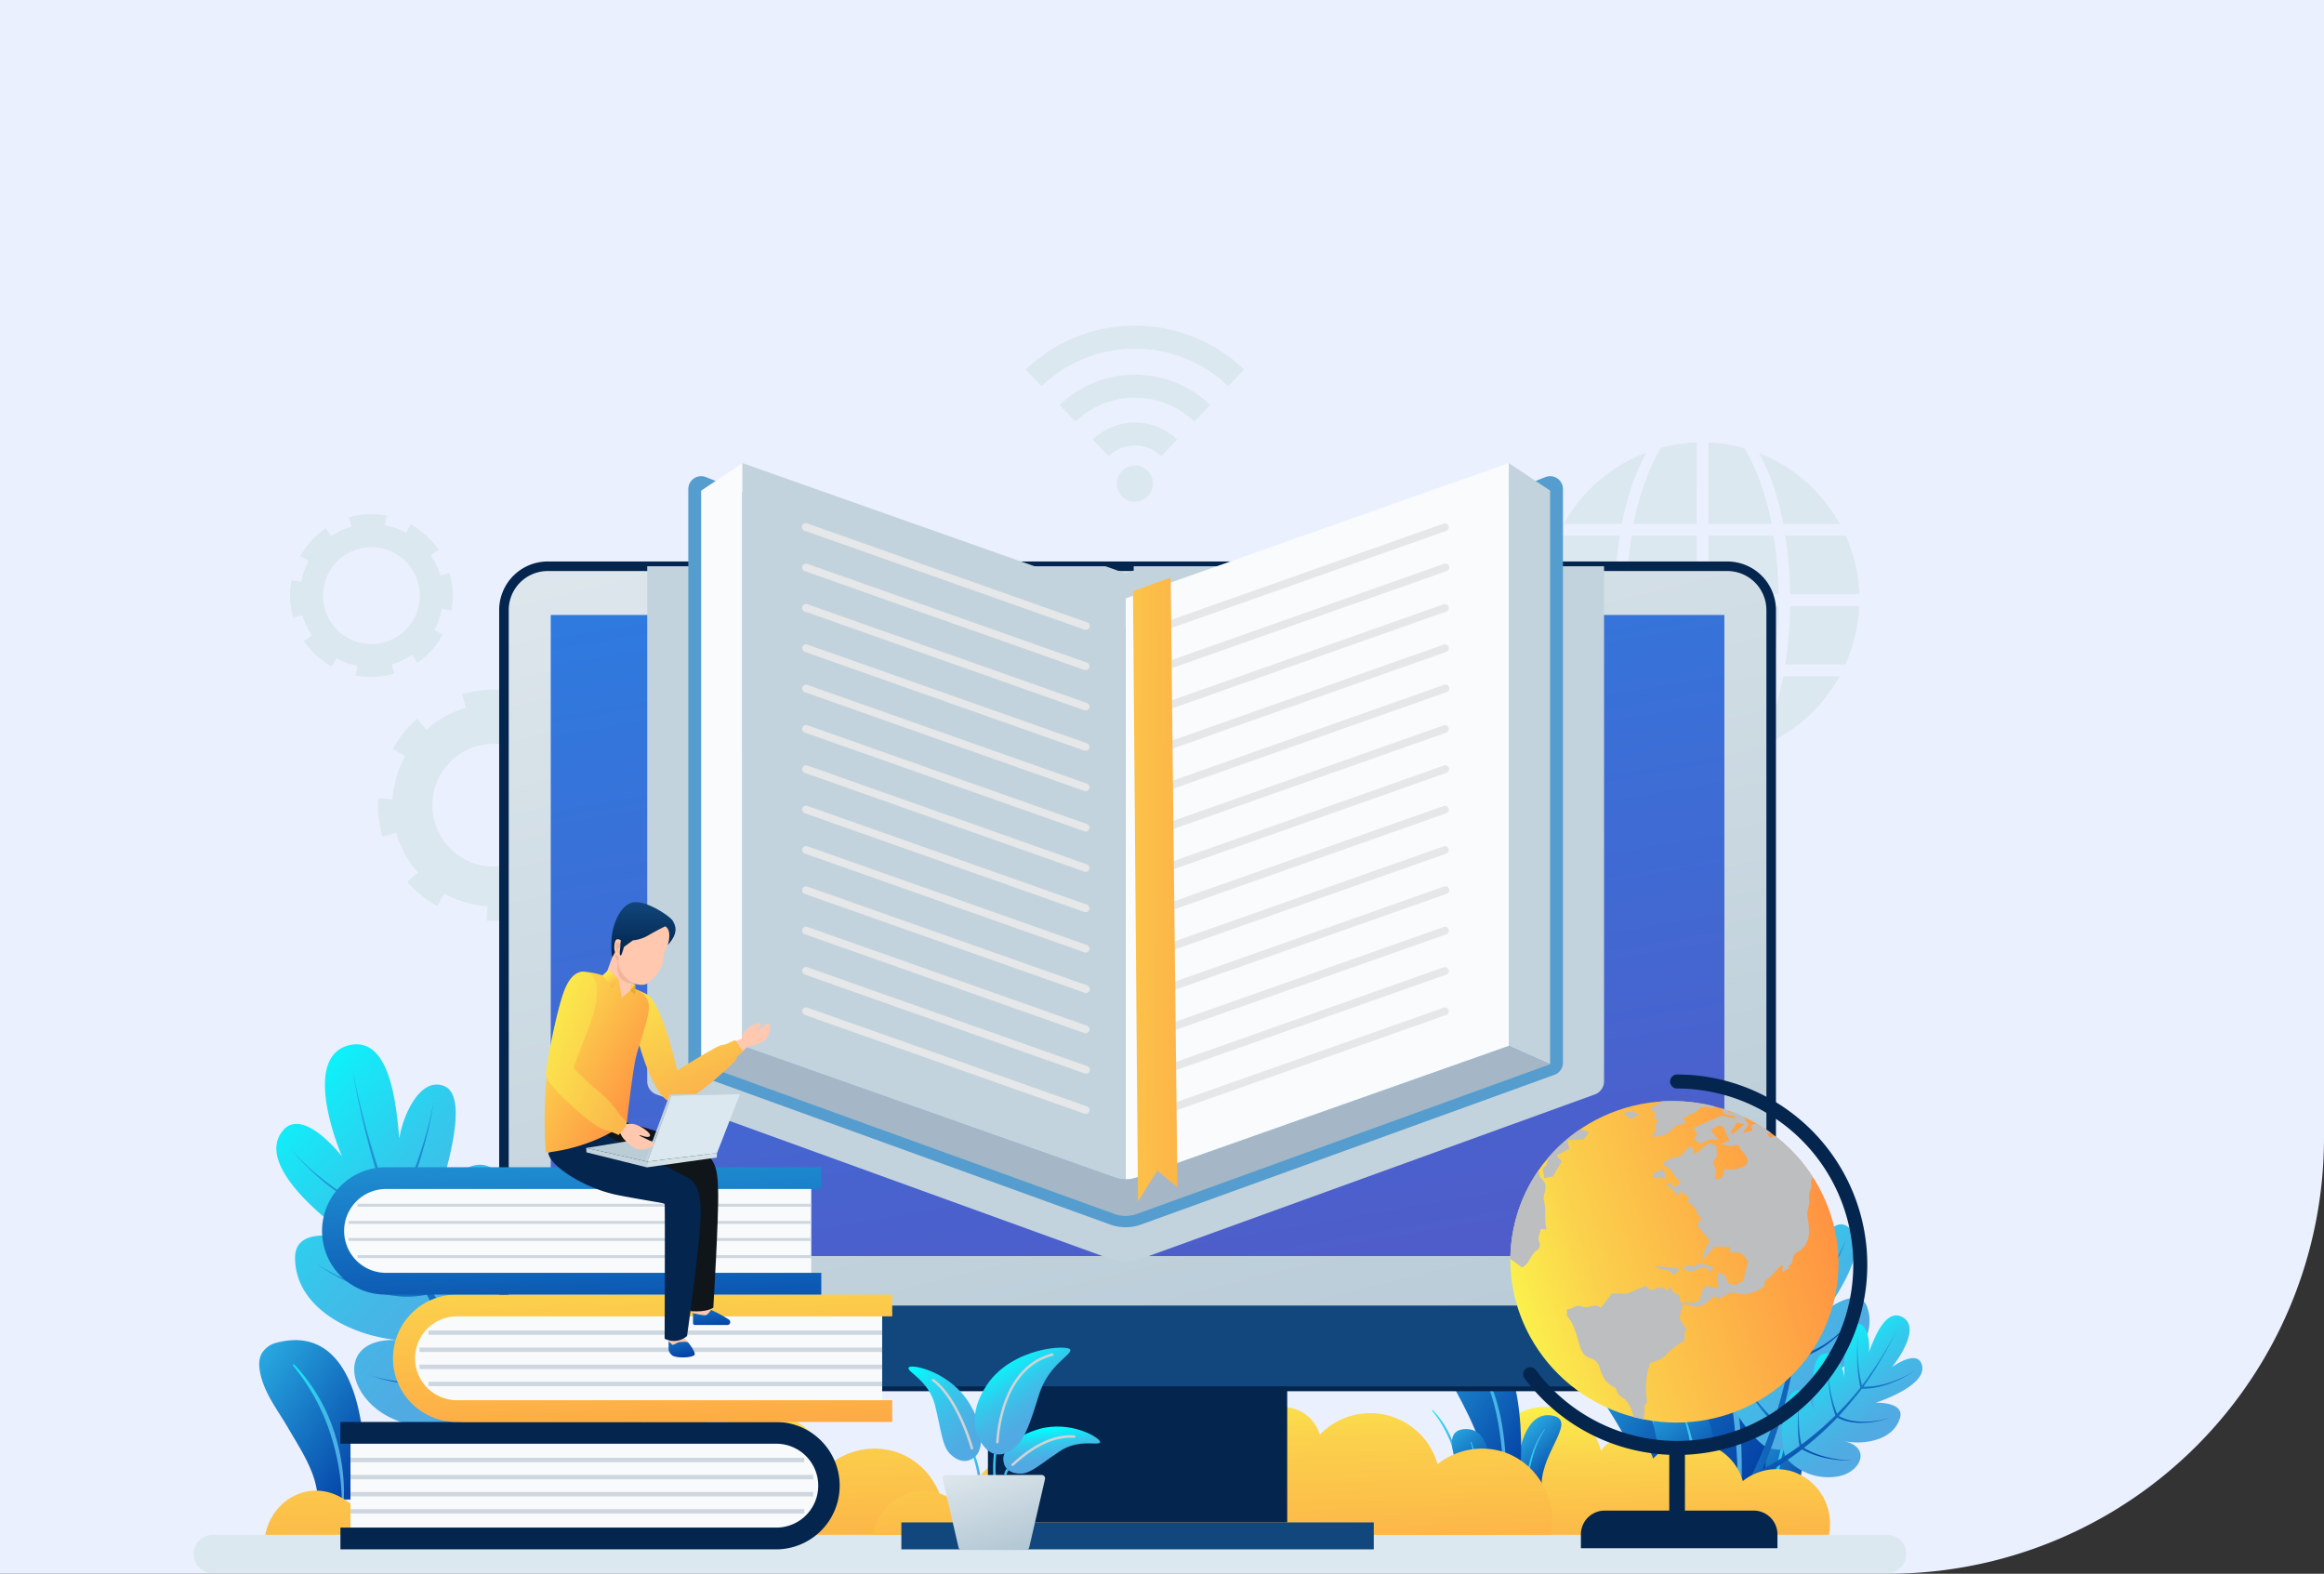 <svg xmlns="http://www.w3.org/2000/svg" xmlns:xlink="http://www.w3.org/1999/xlink" width="960" height="650" viewBox="0 0 960 650">
  <rect x="0" y="0" width="960" height="650" fill="#333333" stroke="none"/>
  <defs>
    <style>
      .cls-1 {
        fill: #ebf0ff;
      }

      .cls-2 {
        fill: #dce8ef;
      }

      .cls-3 {
        fill: url(#linear-gradient);
      }

      .cls-4 {
        fill: url(#linear-gradient-2);
      }

      .cls-5 {
        fill: url(#linear-gradient-3);
      }

      .cls-6 {
        fill: url(#linear-gradient-4);
      }

      .cls-7 {
        fill: url(#linear-gradient-5);
      }

      .cls-8 {
        fill: url(#linear-gradient-6);
      }

      .cls-9 {
        fill: url(#linear-gradient-7);
      }

      .cls-10 {
        fill: url(#linear-gradient-8);
      }

      .cls-11 {
        fill: url(#linear-gradient-9);
      }

      .cls-12 {
        fill: url(#linear-gradient-11);
      }

      .cls-13 {
        fill: url(#linear-gradient-15);
      }

      .cls-14 {
        fill: url(#linear-gradient-16);
      }

      .cls-15 {
        fill: url(#linear-gradient-17);
      }

      .cls-16 {
        fill: url(#linear-gradient-18);
      }

      .cls-17 {
        fill: url(#linear-gradient-19);
      }

      .cls-18 {
        fill: url(#linear-gradient-20);
      }

      .cls-19 {
        fill: url(#linear-gradient-21);
      }

      .cls-20 {
        fill: url(#linear-gradient-22);
      }

      .cls-21 {
        fill: url(#linear-gradient-23);
      }

      .cls-22 {
        fill: url(#linear-gradient-26);
      }

      .cls-23 {
        fill: url(#linear-gradient-27);
      }

      .cls-24 {
        fill: url(#linear-gradient-31);
      }

      .cls-25 {
        fill: url(#linear-gradient-32);
      }

      .cls-26 {
        fill: url(#linear-gradient-34);
      }

      .cls-27 {
        fill: #03254e;
      }

      .cls-28 {
        fill: #11477c;
      }

      .cls-29 {
        fill: url(#linear-gradient-35);
      }

      .cls-30, .cls-36 {
        fill: #c3d3dd;
      }

      .cls-30, .cls-39, .cls-42, .cls-67 {
        mix-blend-mode: multiply;
        isolation: isolate;
      }

      .cls-31 {
        fill: #f8fafb;
      }

      .cls-32 {
        fill: #ced7e0;
      }

      .cls-33 {
        fill: url(#linear-gradient-36);
      }

      .cls-34 {
        fill: url(#linear-gradient-37);
      }

      .cls-35 {
        fill: #559dce;
      }

      .cls-37 {
        fill: #a5b7c6;
      }

      .cls-38 {
        fill: #f9fbfc;
      }

      .cls-39 {
        fill: #e6e7e8;
      }

      .cls-40 {
        fill: url(#linear-gradient-38);
      }

      .cls-41 {
        fill: url(#linear-gradient-39);
      }

      .cls-43 {
        fill: #bcbec0;
      }

      .cls-44 {
        fill: #ffc8af;
      }

      .cls-45 {
        fill: url(#linear-gradient-40);
      }

      .cls-46 {
        fill: url(#linear-gradient-41);
      }

      .cls-47 {
        fill: url(#linear-gradient-42);
      }

      .cls-48 {
        fill: #0f1519;
      }

      .cls-49 {
        fill: #bacdd6;
      }

      .cls-50 {
        fill: #d4e2e8;
      }

      .cls-51 {
        fill: #f2b49c;
      }

      .cls-52 {
        fill: #414042;
      }

      .cls-53 {
        fill: #e0bd96;
      }

      .cls-54 {
        fill: url(#linear-gradient-43);
      }

      .cls-55 {
        fill: url(#linear-gradient-44);
      }

      .cls-56 {
        fill: url(#linear-gradient-45);
      }

      .cls-57 {
        fill: url(#linear-gradient-46);
      }

      .cls-58 {
        fill: url(#linear-gradient-47);
      }

      .cls-59 {
        fill: #e2ae2b;
      }

      .cls-60 {
        fill: url(#linear-gradient-48);
      }

      .cls-61 {
        fill: url(#linear-gradient-49);
      }

      .cls-62 {
        fill: url(#linear-gradient-50);
      }

      .cls-63 {
        fill: url(#linear-gradient-51);
      }

      .cls-64 {
        fill: url(#linear-gradient-52);
      }

      .cls-65 {
        fill: url(#linear-gradient-53);
      }

      .cls-66 {
        fill: url(#linear-gradient-54);
      }

      .cls-67 {
        fill: #d1d3d4;
      }

      .cls-68 {
        fill: url(#linear-gradient-55);
      }
    </style>
    <linearGradient id="linear-gradient" x1="0.167" y1="0.009" x2="1.021" y2="0.988" gradientUnits="objectBoundingBox">
      <stop offset="0" stop-color="#29abe2"/>
      <stop offset="1" stop-color="#00369f"/>
    </linearGradient>
    <linearGradient id="linear-gradient-2" x1="-0.164" y1="0.037" x2="1.233" y2="0.949" gradientUnits="objectBoundingBox">
      <stop offset="0" stop-color="aqua"/>
      <stop offset="0.151" stop-color="#18e6f6"/>
      <stop offset="0.358" stop-color="#32caed"/>
      <stop offset="0.568" stop-color="#45b7e7"/>
      <stop offset="0.78" stop-color="#50abe3"/>
      <stop offset="1" stop-color="#54a8e2"/>
    </linearGradient>
    <linearGradient id="linear-gradient-3" x1="0.161" y1="0.161" x2="0.815" y2="0.906" xlink:href="#linear-gradient"/>
    <linearGradient id="linear-gradient-4" x1="0.096" y1="0.023" x2="1.1" y2="0.962" xlink:href="#linear-gradient"/>
    <linearGradient id="linear-gradient-5" x1="-0.388" y1="0.063" x2="1.424" y2="0.931" xlink:href="#linear-gradient-2"/>
    <linearGradient id="linear-gradient-6" x1="0.106" y1="0.051" x2="0.923" y2="1.023" xlink:href="#linear-gradient"/>
    <linearGradient id="linear-gradient-7" x1="-0.712" y1="0.09" x2="1.575" y2="0.93" xlink:href="#linear-gradient-2"/>
    <linearGradient id="linear-gradient-8" x1="-0.004" y1="0.199" x2="1.02" y2="0.813" xlink:href="#linear-gradient-2"/>
    <linearGradient id="linear-gradient-9" x1="0.167" y1="0.009" x2="1.021" y2="0.988" xlink:href="#linear-gradient"/>
    <linearGradient id="linear-gradient-11" x1="0.161" y1="0.161" x2="0.815" y2="0.906" xlink:href="#linear-gradient"/>
    <linearGradient id="linear-gradient-15" x1="-0.712" y1="0.09" x2="1.575" y2="0.93" xlink:href="#linear-gradient-2"/>
    <linearGradient id="linear-gradient-16" x1="-0.004" y1="0.199" x2="1.02" y2="0.813" xlink:href="#linear-gradient-2"/>
    <linearGradient id="linear-gradient-17" x1="0.112" y1="0.063" x2="0.859" y2="0.957" xlink:href="#linear-gradient-2"/>
    <linearGradient id="linear-gradient-18" x1="0.092" y1="0.053" x2="0.905" y2="1.026" xlink:href="#linear-gradient"/>
    <linearGradient id="linear-gradient-19" x1="0.088" y1="0.111" x2="0.891" y2="0.901" xlink:href="#linear-gradient-2"/>
    <linearGradient id="linear-gradient-20" x1="-0.098" y1="0.132" x2="0.868" y2="0.823" xlink:href="#linear-gradient"/>
    <linearGradient id="linear-gradient-21" x1="0.27" y1="0.173" x2="0.72" y2="0.848" xlink:href="#linear-gradient-2"/>
    <linearGradient id="linear-gradient-22" x1="0.31" y1="0.235" x2="0.647" y2="0.857" xlink:href="#linear-gradient"/>
    <linearGradient id="linear-gradient-23" x1="0.372" y1="-0.001" x2="0.635" y2="1.847" gradientUnits="objectBoundingBox">
      <stop offset="0" stop-color="#fbf04c"/>
      <stop offset="0.251" stop-color="#fbd14c"/>
      <stop offset="1" stop-color="#ff9342"/>
    </linearGradient>
    <linearGradient id="linear-gradient-26" x1="-0.164" y1="0.037" x2="1.233" y2="0.949" xlink:href="#linear-gradient-2"/>
    <linearGradient id="linear-gradient-27" x1="0.161" y1="0.161" x2="0.815" y2="0.906" xlink:href="#linear-gradient"/>
    <linearGradient id="linear-gradient-31" x1="-0.712" y1="0.09" x2="1.574" y2="0.93" xlink:href="#linear-gradient-2"/>
    <linearGradient id="linear-gradient-32" x1="-0.004" y1="0.199" x2="1.02" y2="0.813" xlink:href="#linear-gradient-2"/>
    <linearGradient id="linear-gradient-34" x1="0.241" y1="-0.193" x2="0.759" y2="1.193" gradientUnits="objectBoundingBox">
      <stop offset="0" stop-color="#e1e9ee"/>
      <stop offset="0.995" stop-color="#b1c6d3"/>
    </linearGradient>
    <linearGradient id="linear-gradient-35" x1="0.257" y1="-0.271" x2="0.743" y2="1.271" gradientUnits="objectBoundingBox">
      <stop offset="0" stop-color="#297fe2"/>
      <stop offset="1" stop-color="#5656c5"/>
    </linearGradient>
    <linearGradient id="linear-gradient-36" x1="0.363" y1="-0.611" x2="0.7" y2="1.678" xlink:href="#linear-gradient-23"/>
    <linearGradient id="linear-gradient-37" x1="0.363" y1="-0.611" x2="0.7" y2="1.678" xlink:href="#linear-gradient"/>
    <linearGradient id="linear-gradient-38" x1="-2.55" y1="0.126" x2="3.515" y2="0.874" xlink:href="#linear-gradient-23"/>
    <linearGradient id="linear-gradient-39" x1="0.247" y1="0.072" x2="0.753" y2="0.928" xlink:href="#linear-gradient-23"/>
    <linearGradient id="linear-gradient-40" x1="0.266" y1="-0.174" x2="0.64" y2="1.433" gradientUnits="objectBoundingBox">
      <stop offset="0" stop-color="#1674c2"/>
      <stop offset="1" stop-color="#00369f"/>
    </linearGradient>
    <linearGradient id="linear-gradient-41" x1="0.204" y1="-0.19" x2="0.682" y2="1.144" xlink:href="#linear-gradient-40"/>
    <linearGradient id="linear-gradient-42" x1="0.279" y1="-0.146" x2="0.766" y2="0.876" gradientUnits="objectBoundingBox">
      <stop offset="0" stop-color="#fbf04c"/>
      <stop offset="1" stop-color="#fbb34c"/>
    </linearGradient>
    <linearGradient id="linear-gradient-43" x1="0.5" y1="-0.02" x2="0.5" y2="0.896" gradientUnits="objectBoundingBox">
      <stop offset="0" stop-color="#11477c"/>
      <stop offset="1" stop-color="#03254e"/>
    </linearGradient>
    <linearGradient id="linear-gradient-44" x1="0.5" y1="-1.964" x2="0.5" y2="0.81" xlink:href="#linear-gradient-43"/>
    <linearGradient id="linear-gradient-45" x1="0.028" y1="0.106" x2="0.767" y2="0.845" xlink:href="#linear-gradient-23"/>
    <linearGradient id="linear-gradient-46" x1="0.142" y1="0.103" x2="0.597" y2="0.727" xlink:href="#linear-gradient-42"/>
    <linearGradient id="linear-gradient-47" x1="0.275" y1="0.051" x2="0.821" y2="0.888" xlink:href="#linear-gradient-42"/>
    <linearGradient id="linear-gradient-48" x1="0.029" y1="0.11" x2="1.023" y2="0.964" xlink:href="#linear-gradient-42"/>
    <linearGradient id="linear-gradient-49" x1="-0.227" y1="0.076" x2="1.247" y2="0.944" xlink:href="#linear-gradient-2"/>
    <linearGradient id="linear-gradient-50" x1="-1.071" y1="0.108" x2="2.115" y2="0.887" xlink:href="#linear-gradient-2"/>
    <linearGradient id="linear-gradient-51" x1="0.136" y1="0.185" x2="0.737" y2="0.927" xlink:href="#linear-gradient-2"/>
    <linearGradient id="linear-gradient-52" x1="0.161" y1="-0.062" x2="0.923" y2="0.956" xlink:href="#linear-gradient-2"/>
    <linearGradient id="linear-gradient-53" x1="0.35" y1="0.013" x2="0.581" y2="0.839" xlink:href="#linear-gradient-2"/>
    <linearGradient id="linear-gradient-54" x1="0.341" y1="0.157" x2="0.74" y2="0.776" xlink:href="#linear-gradient-2"/>
    <linearGradient id="linear-gradient-55" x1="0.28" y1="-0.201" x2="0.797" y2="1.019" xlink:href="#linear-gradient-34"/>
  </defs>
  <g id="Group_1933" data-name="Group 1933" transform="translate(0 -100)">
    <path id="Rectangle_314" data-name="Rectangle 314" class="cls-1" d="M0,0H960a0,0,0,0,1,0,0V470A180,180,0,0,1,780,650H0a0,0,0,0,1,0,0V0A0,0,0,0,1,0,0Z" transform="translate(0 100)"/>
    <g id="Group_1771" data-name="Group 1771" transform="translate(80 234.5)">
      <path id="Path_1402" data-name="Path 1402" class="cls-2" d="M983.782,409.91H292.142a7.927,7.927,0,0,0-7.926,7.928h0a7.927,7.927,0,0,0,7.926,7.928H983.782a7.927,7.927,0,0,0,7.928-7.928h0A7.927,7.927,0,0,0,983.782,409.91Z" transform="translate(-284.216 89.514)"/>
      <g id="Group_1719" data-name="Group 1719" transform="translate(27.08 296.834)">
        <g id="Group_1700" data-name="Group 1700" transform="translate(549.988 77.737)">
          <g id="Group_1695" data-name="Group 1695" transform="translate(0 45.901)">
            <path id="Path_1403" data-name="Path 1403" class="cls-3" d="M683.915,419.715H666.852c0-9.148-6.022-18.163-10.527-25.848-.144-.243-.288-.492-.432-.737-3.878-6.7-8.921-12.926-10.414-20.722a10.492,10.492,0,0,1,.543-6.774,8.9,8.9,0,0,1,5.816-4.2C680.259,354.153,686.2,392.1,683.915,419.715Z" transform="translate(-645.177 -360.525)"/>
            <path id="Path_1404" data-name="Path 1404" class="cls-4" d="M671.877,416.336h-.732a79.584,79.584,0,0,0-1.092-11.546,86.292,86.292,0,0,0-3.381-13.563,77.2,77.2,0,0,0-13.426-24.379c-.488-.619-.056-.95.456-.4a65.6,65.6,0,0,1,14.446,24.284,73.071,73.071,0,0,1,3.18,13.875A69.049,69.049,0,0,1,671.877,416.336Z" transform="translate(-640.474 -357.146)"/>
          </g>
          <path id="Path_1405" data-name="Path 1405" class="cls-5" d="M688.437,415.005H705.8c0-22.262,25.184-44.124,6.2-46.487-6.756-.844-11.576,2.619-15.012,8C688.437,389.869,688.437,415.005,688.437,415.005Z" transform="translate(-619.277 -309.914)"/>
          <path id="Path_1406" data-name="Path 1406" class="cls-6" d="M689.375,436.9h21.312c3.472-32.064,2.524-112.445-43.9-104.549C631.161,338.409,688.464,384.715,689.375,436.9Z" transform="translate(-639.22 -331.814)"/>
          <g id="Group_1696" data-name="Group 1696" transform="translate(38.083 17.144)">
            <path id="Path_1407" data-name="Path 1407" class="cls-7" d="M669.418,343.642a57.578,57.578,0,0,1,7.183,10.38,80.358,80.358,0,0,1,5.228,11.491,115.6,115.6,0,0,1,3.766,12.08c1.044,4.09,1.936,8.217,2.648,12.392a233.491,233.491,0,0,1,2.922,25.213c.323,5.1.532,10.19.579,15.287H693.2c.189-5.126.179-10.259,0-15.392a187.855,187.855,0,0,0-2.63-25.534c-.731-4.222-1.679-8.416-2.807-12.553a103.3,103.3,0,0,0-4.109-12.212c-.779-2-1.709-3.947-2.628-5.893-1.007-1.907-1.974-3.824-3.132-5.637a55.437,55.437,0,0,0-7.829-10.219C669.151,342.076,668.553,342.617,669.418,343.642Z" transform="translate(-668.998 -342.537)"/>
          </g>
          <g id="Group_1698" data-name="Group 1698" transform="translate(25.972 67.838)">
            <path id="Path_1408" data-name="Path 1408" class="cls-8" d="M668.856,411.5h17.69s4.663-37.277-15.357-37.253C652.966,374.26,665.134,397.3,668.856,411.5Z" transform="translate(-661.423 -374.247)"/>
            <g id="Group_1697" data-name="Group 1697" transform="translate(12.648 8.599)">
              <path id="Path_1409" data-name="Path 1409" class="cls-9" d="M669.391,380.232c2.63,8.385,3.746,17.168,4.366,25.913.038.707.075,1.426.112,2.134h1.538c-.024-.758-.062-1.5-.112-2.246-.644-8.844-2.12-17.714-5.37-26.012C669.652,379.375,669.168,379.575,669.391,380.232Z" transform="translate(-669.334 -379.626)"/>
            </g>
          </g>
          <g id="Group_1699" data-name="Group 1699" transform="translate(75.802 67.839)">
            <path id="Path_1410" data-name="Path 1410" class="cls-10" d="M692.592,411.5H693.7c.408-3.378.919-6.756,1.555-10.1a105.758,105.758,0,0,1,3.747-13.768c.419-1.119.892-2.211,1.33-3.311.227-.552.427-1.111.683-1.651l.8-1.594.788-1.6a14.03,14.03,0,0,1,.854-1.567l1.869-3.046c.39-.627.077-.882-.36-.246l-2.03,2.98a12.753,12.753,0,0,0-.921,1.555l-.873,1.584-.863,1.594c-.275.532-.494,1.092-.75,1.642-.475,1.109-.986,2.2-1.433,3.32a89.2,89.2,0,0,0-4,13.893Q693.118,406.31,692.592,411.5Z" transform="translate(-692.592 -374.247)"/>
          </g>
        </g>
        <g id="Group_1706" data-name="Group 1706" transform="translate(0 71.111)">
          <g id="Group_1701" data-name="Group 1701" transform="translate(0 51.063)">
            <path id="Path_1411" data-name="Path 1411" class="cls-11" d="M344.248,425.452H325.267c0-10.174-6.7-20.2-11.711-28.753-.16-.27-.32-.548-.48-.819-4.317-7.458-9.925-14.38-11.586-23.053-.48-2.524-.577-5.255.6-7.535a9.9,9.9,0,0,1,6.472-4.67C340.181,352.519,346.791,394.733,344.248,425.452Z" transform="translate(-301.155 -359.609)"/>
            <path id="Path_1412" data-name="Path 1412" class="cls-4" d="M330.856,421.693h-.814a88.441,88.441,0,0,0-1.215-12.844,96.07,96.07,0,0,0-3.76-15.087,85.923,85.923,0,0,0-14.937-27.12c-.542-.687-.062-1.055.508-.444a73,73,0,0,1,16.069,27.015,81.239,81.239,0,0,1,3.536,15.435A76.441,76.441,0,0,1,330.856,421.693Z" transform="translate(-295.923 -355.85)"/>
          </g>
          <path id="Path_1413" data-name="Path 1413" class="cls-12" d="M349.279,420.212H368.6c0-24.764,28.014-49.083,6.892-51.712-7.516-.94-12.878,2.913-16.7,8.9C349.279,392.251,349.279,420.212,349.279,420.212Z" transform="translate(-272.343 -303.307)"/>
          <path id="Path_1414" data-name="Path 1414" class="cls-6" d="M350.322,444.574h23.709c3.862-35.667,2.807-125.084-48.842-116.3C285.563,335.007,349.308,386.519,350.322,444.574Z" transform="translate(-294.529 -327.669)"/>
          <g id="Group_1702" data-name="Group 1702" transform="translate(42.364 19.072)">
            <path id="Path_1415" data-name="Path 1415" class="cls-7" d="M328.121,340.827a63.889,63.889,0,0,1,7.99,11.547,89.241,89.241,0,0,1,5.816,12.783,128.617,128.617,0,0,1,4.192,13.437c1.161,4.55,2.153,9.141,2.945,13.786a259.743,259.743,0,0,1,3.25,28.046c.36,5.669.591,11.338.644,17.005h1.615q.317-8.549,0-17.121a208.7,208.7,0,0,0-2.924-28.406c-.812-4.7-1.867-9.364-3.124-13.965a114.538,114.538,0,0,0-4.571-13.586c-.865-2.227-1.9-4.392-2.924-6.555-1.119-2.122-2.2-4.254-3.484-6.27a61.6,61.6,0,0,0-8.708-11.368C327.825,339.085,327.16,339.687,328.121,340.827Z" transform="translate(-327.654 -339.598)"/>
          </g>
          <g id="Group_1704" data-name="Group 1704" transform="translate(28.891 75.466)">
            <path id="Path_1416" data-name="Path 1416" class="cls-8" d="M327.5,416.313h19.678s5.188-41.467-17.084-41.44C309.819,374.887,323.357,400.513,327.5,416.313Z" transform="translate(-319.227 -374.873)"/>
            <g id="Group_1703" data-name="Group 1703" transform="translate(14.071 9.566)">
              <path id="Path_1417" data-name="Path 1417" class="cls-13" d="M328.092,381.53c2.926,9.328,4.168,19.1,4.857,28.828.042.787.083,1.586.125,2.372h1.711c-.027-.841-.069-1.669-.125-2.5-.716-9.838-2.358-19.706-5.974-28.938C328.381,380.579,327.844,380.8,328.092,381.53Z" transform="translate(-328.028 -380.857)"/>
            </g>
          </g>
          <g id="Group_1705" data-name="Group 1705" transform="translate(84.325 75.466)">
            <path id="Path_1418" data-name="Path 1418" class="cls-14" d="M353.9,416.313h1.234c.454-3.757,1.025-7.516,1.731-11.231a117.952,117.952,0,0,1,4.169-15.316c.465-1.247.993-2.46,1.479-3.685.253-.612.475-1.234.759-1.837l.887-1.773.876-1.784a15.294,15.294,0,0,1,.95-1.741l2.08-3.389c.432-.7.083-.982-.4-.273l-2.259,3.314a14.232,14.232,0,0,0-1.025,1.731l-.97,1.762-.961,1.775c-.307.592-.548,1.213-.835,1.826-.528,1.236-1.1,2.449-1.594,3.695a99.493,99.493,0,0,0-4.443,15.453C354.851,408.639,354.291,412.471,353.9,416.313Z" transform="translate(-353.901 -374.874)"/>
          </g>
        </g>
        <g id="Group_1708" data-name="Group 1708" transform="translate(7.087)">
          <g id="Group_1707" data-name="Group 1707">
            <path id="Path_1419" data-name="Path 1419" class="cls-15" d="M409.566,372.971c-8.409-4.462-20.155,13.656-20.155,13.656,4.041-12.348,17.651-44.079,5.814-51.934-9.607-6.374-20.112,5.9-23.648,15.416,2.826-10.974,14.579-45.126,3.284-49.688-9.869-3.986-17.092,12.22-18.46,21.6-1.169-9.731-2.641-42.722-20.822-38.457-17.506,4.524-7.491,34.863-2.886,45.932-5.245-6.571-18.395-20.04-25.234-9.6-11.082,16.917,30.652,44.42,30.652,44.42S313.107,356.2,313.3,371.53c.269,21.685,25.467,32.764,43.995,33.936-26.49-2.313-23.926,22.105-5.089,31.675a50.451,50.451,0,0,0,50.009-2.983C412.183,423.547,422.346,379.753,409.566,372.971Z" transform="translate(-305.588 -283.188)"/>
            <path id="Path_1420" data-name="Path 1420" class="cls-16" d="M397.191,397.84c-1.066,3.336-2.3,6.625-3.635,9.822a69.555,69.555,0,0,1-3.519,7.157,285.163,285.163,0,0,1-22.307-33.576,108.017,108.017,0,0,0,5.9-9.274c1.955-3.5,3.8-7.226,5.432-10.946s3.1-7.539,4.4-11.384a109.659,109.659,0,0,0,3.319-11.651,107.586,107.586,0,0,1-3.72,11.466c-1.428,3.767-3.02,7.488-4.78,11.093s-3.719,7.189-5.779,10.537a97.9,97.9,0,0,1-5.807,8.324,260.554,260.554,0,0,1-13.832-28.418,114.964,114.964,0,0,0,5.207-10.956c.866-1.922,1.533-3.96,2.321-5.915.667-2.024,1.405-4.022,2.022-6.034,1.228-4,2.427-8.113,3.408-12.212s1.856-8.214,2.465-12.366c-.748,4.118-1.76,8.182-2.876,12.214s-2.448,8.061-3.8,11.966c-.681,1.962-1.482,3.906-2.209,5.87-.849,1.895-1.575,3.867-2.5,5.717a100.509,100.509,0,0,1-4.954,9.506,348.113,348.113,0,0,1-17.111-59.067,349.872,349.872,0,0,0,15.6,59.75,60.122,60.122,0,0,1-9.859-3.412A80,80,0,0,1,329.547,340a101.075,101.075,0,0,1-10.508-7.931,99.531,99.531,0,0,1-9.779-9.672,101.681,101.681,0,0,0,9.567,10.11,103.434,103.434,0,0,0,10.393,8.417,82.209,82.209,0,0,0,11.045,6.568,63.173,63.173,0,0,0,11.021,4.168c4.11,10,8.447,19.541,13.272,29.211a37.867,37.867,0,0,1-9.776,1.049,54.091,54.091,0,0,1-11.845-1.728,74.67,74.67,0,0,1-11.909-4.219,80.686,80.686,0,0,1-11.663-6.392,82.784,82.784,0,0,0,11.584,6.9,76.538,76.538,0,0,0,11.957,4.742,55.766,55.766,0,0,0,12.069,2.235,39.176,39.176,0,0,0,10.539-.772A288.148,288.148,0,0,0,387.1,417.126a64.267,64.267,0,0,1-8.929,1.81,82.813,82.813,0,0,1-11.731.66,98.484,98.484,0,0,1-12.115-.943,93.154,93.154,0,0,1-12.348-2.579,95.465,95.465,0,0,0,12.4,3.1,100.244,100.244,0,0,0,12.254,1.445,83.9,83.9,0,0,0,11.963-.2,65.883,65.883,0,0,0,9.733-1.623,287.068,287.068,0,0,0,31.48,35.848c1.372-1.493,2.058-2.238,3.432-3.73a282.912,282.912,0,0,1-31.947-34.478,74.958,74.958,0,0,0,3.512-8.069c1.205-3.335,2.3-6.734,3.228-10.16s1.787-6.874,2.544-10.32,1.453-6.9,2.014-10.352c-.7,3.418-1.54,6.82-2.436,10.2S398.255,394.506,397.191,397.84Z" transform="translate(-303.39 -279.282)"/>
          </g>
        </g>
        <g id="Group_1710" data-name="Group 1710" transform="translate(603.743 59.287)">
          <g id="Group_1709" data-name="Group 1709">
            <path id="Path_1421" data-name="Path 1421" class="cls-17" d="M680.292,391.513c4.216-4.58,15.4,4.038,15.4,4.038-5.175-6.735-20.463-23.341-14.873-30.756,4.537-6.018,13.68-.737,17.929,4.364-4.126-6.152-18.8-24.654-12.825-29.921,5.22-4.6,13.194,3.821,16.076,9.306-1.394-6.254-7.656-26.913,4.478-28.236,11.778-1.015,12.2,19.867,11.763,27.693,1.806-5.191,6.986-16.355,13.471-11.405,10.51,8.021-9.242,34.049-9.242,34.049s13.653-10.438,16.868-.947c4.547,13.428-8.58,25.736-19.749,30.486,15.83-7.185,19.557,8.428,10.022,18.424a32.98,32.98,0,0,1-31.48,9.029C689.672,423.263,673.888,398.472,680.292,391.513Z" transform="translate(-678.801 -320.273)"/>
            <path id="Path_1422" data-name="Path 1422" class="cls-18" d="M690.472,404.587c1.381,1.826,2.858,3.584,4.376,5.264a45.269,45.269,0,0,0,3.726,3.648,186.608,186.608,0,0,0,6.454-25.549,70.744,70.744,0,0,1-5.655-4.435c-1.968-1.736-3.91-3.631-5.73-5.568s-3.552-3.974-5.188-6.062a71.411,71.411,0,0,1-4.579-6.462,70.4,70.4,0,0,0,4.786,6.261c1.7,2.011,3.49,3.96,5.359,5.8s3.854,3.624,5.853,5.241a64.186,64.186,0,0,0,5.389,3.87,170.589,170.589,0,0,0,2.352-20.527,75.145,75.145,0,0,1-5.592-5.623c-.953-1-1.806-2.109-2.718-3.143-.851-1.1-1.739-2.174-2.558-3.281-1.627-2.2-3.26-4.475-4.756-6.788s-2.931-4.662-4.208-7.089c1.356,2.377,2.863,4.662,4.428,6.9s3.261,4.438,4.945,6.553c.846,1.06,1.763,2.085,2.638,3.138.935.983,1.813,2.042,2.785,2.982a65.455,65.455,0,0,0,5.121,4.783,227.706,227.706,0,0,0-2.289-40.135,228.865,228.865,0,0,1,3.368,40.228,39.454,39.454,0,0,0,5.336-4.246,52.331,52.331,0,0,0,5.488-6.126,66.121,66.121,0,0,0,4.756-7.175,65.308,65.308,0,0,0,3.926-8.088,66.66,66.66,0,0,1-3.7,8.312,67.41,67.41,0,0,1-4.579,7.45,53.71,53.71,0,0,1-5.383,6.449,41.287,41.287,0,0,1-5.888,4.965c-.361,7.055-.961,13.883-1.834,20.9a24.834,24.834,0,0,0,6.256-1.477,35.477,35.477,0,0,0,6.926-3.642,48.785,48.785,0,0,0,6.427-5.189,52.773,52.773,0,0,0,5.8-6.475,54.243,54.243,0,0,1-5.642,6.769,50.18,50.18,0,0,1-6.342,5.522,36.357,36.357,0,0,1-6.956,4,25.6,25.6,0,0,1-6.663,1.815,188.545,188.545,0,0,1-5.822,25.926,41.925,41.925,0,0,0,5.9-.827,53.776,53.776,0,0,0,7.376-2.142,64.37,64.37,0,0,0,7.264-3.215,60.991,60.991,0,0,0,7.054-4.275,62.382,62.382,0,0,1-6.974,4.609,65.6,65.6,0,0,1-7.24,3.556,55.192,55.192,0,0,1-7.42,2.478,43.489,43.489,0,0,1-6.353,1.114,187.618,187.618,0,0,1-11.616,28.943c-1.17-.622-1.757-.932-2.927-1.552a184.91,184.91,0,0,0,12.2-28.2,49.109,49.109,0,0,1-3.918-4.211c-1.468-1.794-2.882-3.651-4.2-5.562s-2.595-3.85-3.81-5.81-2.4-3.936-3.493-5.946c1.177,1.955,2.432,3.87,3.722,5.763S689.091,402.763,690.472,404.587Z" transform="translate(-676.451 -317.819)"/>
          </g>
        </g>
        <g id="Group_1712" data-name="Group 1712" transform="translate(617.912 111.979)">
          <g id="Group_1711" data-name="Group 1711">
            <path id="Path_1423" data-name="Path 1423" class="cls-19" d="M700.693,384.212c4.267-.922,7.192,8.537,7.192,8.537-.244-5.954-2.3-21.651,3.9-23.642,5.033-1.616,8.141,5.106,8.515,9.747.12-5.194-.812-21.73,4.742-22.334,4.851-.529,6.019,7.522,5.455,11.832,1.728-4.15,6.487-18.524,13.979-14.377,7.161,4.177-1.038,16.318-4.449,20.628,3.133-2.245,10.614-6.551,12.331-1.094,2.783,8.847-19.06,15.784-19.06,15.784s12.046-.465,10.053,6.275c-2.82,9.535-15.32,11.285-23.642,9.495,11.978,2.278,7.8,12.735-1.7,14.61a23.132,23.132,0,0,1-21.7-7.546C693.237,406.2,694.209,385.612,700.693,384.212Z" transform="translate(-683.491 -353.232)"/>
            <path id="Path_1424" data-name="Path 1424" class="cls-20" d="M705.773,396.3c.055,1.605.189,3.21.38,4.788a31.985,31.985,0,0,0,.661,3.6,130.669,130.669,0,0,0,14.027-12.038,49.688,49.688,0,0,1-1.45-4.828c-.425-1.789-.774-3.661-1.033-5.508s-.43-3.714-.524-5.571a50.348,50.348,0,0,1-.013-5.556,49.1,49.1,0,0,0,.214,5.524c.16,1.84.4,3.682.726,5.491s.745,3.635,1.237,5.37a45.125,45.125,0,0,0,1.527,4.4,119.711,119.711,0,0,0,9.643-10.817,52.82,52.82,0,0,1-.932-5.484c-.144-.958-.184-1.939-.288-2.9-.043-.975-.118-1.95-.141-2.914-.043-1.92-.061-3.883.018-5.814s.2-3.856.452-5.763c-.184,1.91-.243,3.829-.252,5.747s.075,3.862.187,5.755c.056.95.166,1.907.243,2.865.139.942.214,1.9.392,2.835a45.924,45.924,0,0,0,1,4.812,159.637,159.637,0,0,0,14.908-23.933,160.474,160.474,0,0,1-14.328,24.422,27.646,27.646,0,0,0,4.775-.277,36.793,36.793,0,0,0,5.623-1.293,46.462,46.462,0,0,0,5.626-2.192,45.613,45.613,0,0,0,5.519-3.049,46.6,46.6,0,0,1-5.48,3.269,47.51,47.51,0,0,1-5.635,2.419,37.691,37.691,0,0,1-5.691,1.522,28.876,28.876,0,0,1-5.383.467c-3.058,3.9-6.163,7.57-9.5,11.237a17.438,17.438,0,0,0,4.184,1.68,24.813,24.813,0,0,0,5.442.713,34.3,34.3,0,0,0,5.781-.377,37.068,37.068,0,0,0,5.942-1.369,38,38,0,0,1-5.971,1.6,35.239,35.239,0,0,1-5.867.6,25.638,25.638,0,0,1-5.6-.518,17.97,17.97,0,0,1-4.555-1.653,132.131,132.131,0,0,1-13.816,12.508,29.273,29.273,0,0,0,3.715,1.91,37.815,37.815,0,0,0,5.1,1.754,45.32,45.32,0,0,0,5.463,1.093,42.839,42.839,0,0,0,5.771.4,43.87,43.87,0,0,1-5.861-.176,46.431,46.431,0,0,1-5.587-.889,38.35,38.35,0,0,1-5.255-1.58,30.207,30.207,0,0,1-4.091-1.928,131.668,131.668,0,0,1-18.358,11.9c-.421-.83-.63-1.245-1.05-2.074a129.746,129.746,0,0,0,18.393-11.236,34.517,34.517,0,0,1-.545-4c-.117-1.623-.176-3.258-.158-4.886s.067-3.257.163-4.871.218-3.225.4-4.818c-.117,1.6-.171,3.2-.2,4.806S705.716,394.7,705.773,396.3Z" transform="translate(-687.664 -351.36)"/>
          </g>
        </g>
        <path id="Path_1425" data-name="Path 1425" class="cls-21" d="M319.97,417.995c11.282-2.149,19.424,6.323,19.961,6.86.5-1.736,5.413-17.729,21.367-23.391a33.892,33.892,0,0,1,22.027,0,15.74,15.74,0,0,1,19.3-20.665,31.121,31.121,0,0,1,56.453,9.629,15.649,15.649,0,0,1,28.268,4.133,28.841,28.841,0,0,1,48.639,12.193,29.371,29.371,0,0,1,26.925-5.2c14.013,4.411,22.837,19.282,19.786,34.332H302.736C304.431,426.756,311.374,419.606,319.97,417.995Z" transform="translate(-300.209 -233.299)"/>
        <path id="Path_1426" data-name="Path 1426" class="cls-21" d="M586.486,416.068c8.593-1.637,14.794,4.815,15.2,5.225.377-1.322,4.123-13.5,16.273-17.814a25.824,25.824,0,0,1,16.778,0,11.987,11.987,0,0,1,14.7-15.739,23.7,23.7,0,0,1,43,7.335,11.918,11.918,0,0,1,21.53,3.146,21.965,21.965,0,0,1,37.045,9.287,22.371,22.371,0,0,1,20.508-3.958A22.7,22.7,0,0,1,786.588,429.7H573.361A16.83,16.83,0,0,1,586.486,416.068Z" transform="translate(-138.185 -227.106)"/>
        <g id="Group_1718" data-name="Group 1718" transform="translate(476.781 117.389)">
          <g id="Group_1713" data-name="Group 1713" transform="translate(0 28.098)">
            <path id="Path_1427" data-name="Path 1427" class="cls-11" d="M623.1,410.423H612.654c0-5.6-3.686-11.117-6.444-15.821l-.264-.453c-2.376-4.1-5.461-7.912-6.376-12.686a6.434,6.434,0,0,1,.333-4.145,5.451,5.451,0,0,1,3.56-2.569C620.862,370.29,624.5,393.52,623.1,410.423Z" transform="translate(-599.386 -374.192)"/>
            <path id="Path_1428" data-name="Path 1428" class="cls-22" d="M615.73,408.355h-.448a48.685,48.685,0,0,0-.67-7.068,52.774,52.774,0,0,0-2.069-8.3,47.265,47.265,0,0,0-8.219-14.924c-.3-.377-.035-.58.28-.245a40.168,40.168,0,0,1,8.841,14.866,44.663,44.663,0,0,1,1.947,8.494A42.125,42.125,0,0,1,615.73,408.355Z" transform="translate(-596.507 -372.124)"/>
          </g>
          <path id="Path_1429" data-name="Path 1429" class="cls-23" d="M625.867,407.54H636.5c0-13.626,15.416-27.01,3.794-28.455-4.136-.518-7.087,1.6-9.189,4.9C625.867,392.154,625.867,407.54,625.867,407.54Z" transform="translate(-583.531 -343.211)"/>
          <path id="Path_1430" data-name="Path 1430" class="cls-6" d="M626.442,420.946h13.045c2.126-19.627,1.546-68.83-26.876-64C590.8,360.654,625.884,389,626.442,420.946Z" transform="translate(-595.74 -356.616)"/>
          <g id="Group_1714" data-name="Group 1714" transform="translate(23.312 10.494)">
            <path id="Path_1431" data-name="Path 1431" class="cls-7" d="M614.224,363.856a35.123,35.123,0,0,1,4.4,6.355,49.177,49.177,0,0,1,3.2,7.034,70.429,70.429,0,0,1,2.307,7.394c.638,2.5,1.185,5.031,1.62,7.586a142.961,142.961,0,0,1,1.791,15.434c.2,3.119.324,6.238.353,9.357h.889c.117-3.137.11-6.278,0-9.421a114.914,114.914,0,0,0-1.608-15.63c-.448-2.585-1.028-5.153-1.72-7.685a63.142,63.142,0,0,0-2.515-7.475c-.476-1.226-1.045-2.416-1.608-3.607-.617-1.169-1.209-2.342-1.917-3.45a33.973,33.973,0,0,0-4.793-6.257C614.061,362.9,613.7,363.229,614.224,363.856Z" transform="translate(-613.967 -363.18)"/>
          </g>
          <g id="Group_1716" data-name="Group 1716" transform="translate(15.898 41.527)">
            <path id="Path_1432" data-name="Path 1432" class="cls-8" d="M613.88,405.394h10.83s2.854-22.818-9.4-22.8C604.154,382.6,611.6,396.7,613.88,405.394Z" transform="translate(-609.33 -382.592)"/>
            <g id="Group_1715" data-name="Group 1715" transform="translate(7.743 5.263)">
              <path id="Path_1433" data-name="Path 1433" class="cls-24" d="M614.208,386.255a69.3,69.3,0,0,1,2.673,15.862c.022.433.046.874.069,1.306h.942c-.016-.462-.038-.918-.069-1.373a54.373,54.373,0,0,0-3.289-15.925C614.368,385.731,614.072,385.852,614.208,386.255Z" transform="translate(-614.173 -385.884)"/>
            </g>
          </g>
          <g id="Group_1717" data-name="Group 1717" transform="translate(46.401 41.527)">
            <path id="Path_1434" data-name="Path 1434" class="cls-25" d="M628.41,405.395h.679c.251-2.067.564-4.136.953-6.181a64.992,64.992,0,0,1,2.294-8.427c.256-.686.547-1.354.814-2.027.139-.337.262-.681.419-1.012l.488-.975.481-.982a8.533,8.533,0,0,1,.523-.959l1.145-1.864c.238-.384.046-.54-.221-.15l-1.242,1.823a7.988,7.988,0,0,0-.564.953l-.534.97-.529.975c-.168.326-.3.668-.459,1.005-.289.68-.6,1.348-.876,2.034a54.512,54.512,0,0,0-2.446,8.5C628.933,401.172,628.626,403.281,628.41,405.395Z" transform="translate(-628.41 -382.592)"/>
          </g>
        </g>
        <path id="Path_1435" data-name="Path 1435" class="cls-21" d="M476.94,417.995c11.282-2.149,19.424,6.323,19.961,6.86.5-1.736,5.413-17.729,21.367-23.391a33.893,33.893,0,0,1,22.027,0A15.74,15.74,0,0,1,559.6,380.8a31.122,31.122,0,0,1,56.453,9.629,15.649,15.649,0,0,1,28.268,4.133,28.841,28.841,0,0,1,48.639,12.193,29.371,29.371,0,0,1,26.925-5.2c14.013,4.411,22.837,19.282,19.784,34.332H459.706C461.4,426.756,468.344,419.606,476.94,417.995Z" transform="translate(-206.231 -233.299)"/>
      </g>
      <g id="Group_1720" data-name="Group 1720" transform="translate(557.887 48.22)">
        <path id="Path_1436" data-name="Path 1436" class="cls-2" d="M675.421,131.852a65.322,65.322,0,0,0-34.194,29.555h24C667.911,147.742,671.975,138.06,675.421,131.852Zm54.508,63.366H701.02v24.155H727.9A163.186,163.186,0,0,0,729.929,195.218Zm-67.486,0H633.179a64.4,64.4,0,0,0,5.81,24.155h25.488A167.137,167.137,0,0,1,662.443,195.218Zm1.979-28.991H638.81a64.452,64.452,0,0,0-5.589,24.156h29.21A166.015,166.015,0,0,1,664.422,166.227ZM734.8,190.384H763.4a65.19,65.19,0,0,0-5.685-24.156H732.8A169.866,169.866,0,0,1,734.8,190.384Zm20.489-28.976a65.333,65.333,0,0,0-33.4-29.349c3.42,6.222,7.444,15.821,10.08,29.349Zm-39.359-31.341a65.993,65.993,0,0,0-14.914-2.388v33.729h26.134C724.215,146.314,719.533,136.151,715.934,130.066Zm12.018,36.161H701.02v24.156h28.936A166.128,166.128,0,0,0,727.952,166.227Zm-57.886-4.82h26.121V127.692a64.364,64.364,0,0,0-14.833,2.265C677.728,136.028,673.019,146.231,670.066,161.407ZM721.771,253.6a65.191,65.191,0,0,0,33.482-29.389H731.947C729.283,237.873,725.218,247.445,721.771,253.6ZM701.02,224.208v33.619a66.875,66.875,0,0,0,14.75-2.238c3.626-5.974,8.323-16.192,11.288-31.381Zm31.71-4.834h24.844a65.227,65.227,0,0,0,5.768-24.155H734.776A166.772,166.772,0,0,1,732.73,219.373Zm-63.419,0h26.876V195.218H667.278A166.921,166.921,0,0,0,669.311,219.373ZM681.519,255.7a64.6,64.6,0,0,0,14.668,2.213v-33.7H670.162C673.142,239.493,677.88,249.739,681.519,255.7ZM641.3,224.208a65.257,65.257,0,0,0,34.263,29.6c-3.461-6.139-7.594-15.794-10.286-29.6Zm25.955-33.824h28.936V166.227H669.27A165.764,165.764,0,0,0,667.251,190.384Z" transform="translate(-633.179 -127.678)"/>
      </g>
      <g id="Group_1721" data-name="Group 1721" transform="translate(6.986 77.861)">
        <path id="Path_1437" data-name="Path 1437" class="cls-2" d="M331.951,236.445q-.084,1.412-.085,2.838a47.651,47.651,0,0,0,1.814,13.015l.01.038,5.674-1.612a41.65,41.65,0,0,0,8.949,16.3l-4.438,3.938a47.831,47.831,0,0,0,12.454,10.006l2.89-5.173a41.735,41.735,0,0,0,17.84,5.241l-.36,5.914q1.432.089,2.876.088a47.771,47.771,0,0,0,13.015-1.813l.149-.043-1.624-5.674a41.656,41.656,0,0,0,16.278-8.985l3.949,4.427a47.85,47.85,0,0,0,9.977-12.476l-5.18-2.878a41.763,41.763,0,0,0,5.194-17.854l5.917.347q.079-1.374.08-2.761a47.7,47.7,0,0,0-1.815-13.015l-.032-.112-5.674,1.621a41.65,41.65,0,0,0-8.972-16.288l4.432-3.944A47.823,47.823,0,0,0,402.8,197.6l-2.881,5.178a41.768,41.768,0,0,0-17.85-5.21l.35-5.915q-1.393-.084-2.8-.083a47.782,47.782,0,0,0-13.017,1.813l-.073.022,1.616,5.674a41.665,41.665,0,0,0-16.294,8.961l-3.941-4.435a47.856,47.856,0,0,0-10,12.462l5.175,2.886a41.8,41.8,0,0,0-5.225,17.845Zm57.721,38.46.291,1.03h0ZM354.3,239.291a25.326,25.326,0,1,1,.962,6.9A25.3,25.3,0,0,1,354.3,239.291Z" transform="translate(-262.674 -119.066)"/>
        <path id="Path_1438" data-name="Path 1438" class="cls-2" d="M288.586,195.887Z" transform="translate(-288.586 -116.483)"/>
        <path id="Path_1439" data-name="Path 1439" class="cls-2" d="M309.115,179.833a33.668,33.668,0,0,0,1.277,9.17l.024.086L314.229,188a29.689,29.689,0,0,0,3.925,8.384l-3.317,2.23a33.614,33.614,0,0,0,11.541,10.6l1.952-3.5a29.616,29.616,0,0,0,8.684,3.18l-.782,3.944A33.488,33.488,0,0,0,351.9,212.2l.35-.1h0l-1.126-3.821a29.724,29.724,0,0,0,8.368-3.962l2.248,3.285a33.648,33.648,0,0,0,10.508-11.627h0l-3.506-1.917a29.614,29.614,0,0,0,3.109-8.715l3.938.747A33.489,33.489,0,0,0,375.1,170.7l-.077-.264-3.818,1.114a29.666,29.666,0,0,0-3.949-8.374l3.295-2.241a33.621,33.621,0,0,0-11.6-10.54l-1.928,3.506a29.637,29.637,0,0,0-8.7-3.135l.758-3.939a33.484,33.484,0,0,0-15.485.675l-.176.051,1.1,3.816a29.654,29.654,0,0,0-8.38,3.936l-2.235-3.306a33.619,33.619,0,0,0-10.572,11.57l3.5,1.939a29.666,29.666,0,0,0-3.157,8.694l-3.941-.769A33.349,33.349,0,0,0,309.115,179.833Zm14.374,5.464a19.988,19.988,0,1,1,19.242,14.566A20.082,20.082,0,0,1,323.489,185.3Z" transform="translate(-276.295 -146.219)"/>
      </g>
      <g id="Group_1723" data-name="Group 1723" transform="translate(126.2 97.41)">
        <path id="Path_1440" data-name="Path 1440" class="cls-26" d="M887.859,177.789V480.347a18.135,18.135,0,0,1-18.108,18.108H382.438a18.084,18.084,0,0,1-18.049-18.108V177.789a18.033,18.033,0,0,1,18.049-18.108H869.751A18.083,18.083,0,0,1,887.859,177.789Z" transform="translate(-362.416 -157.708)"/>
        <g id="Group_1722" data-name="Group 1722">
          <path id="Path_1441" data-name="Path 1441" class="cls-27" d="M870.49,501.165H383.177a20.074,20.074,0,0,1-20.022-20.08V178.528a20.074,20.074,0,0,1,20.022-20.081H870.49a20.1,20.1,0,0,1,20.081,20.081V481.086A20.1,20.1,0,0,1,870.49,501.165ZM383.177,162.393A16.124,16.124,0,0,0,367.1,178.528V481.086a16.124,16.124,0,0,0,16.076,16.136H870.49a16.154,16.154,0,0,0,16.136-16.136V178.528a16.154,16.154,0,0,0-16.136-16.136Z" transform="translate(-363.155 -158.447)"/>
        </g>
        <path id="Path_1442" data-name="Path 1442" class="cls-28" d="M887.859,350.685v15.3A18.124,18.124,0,0,1,869.752,384.1H382.438a18.074,18.074,0,0,1-18.049-18.107v-15.3Z" transform="translate(-362.416 -43.354)"/>
        <rect id="Rectangle_528" data-name="Rectangle 528" class="cls-29" width="484.802" height="264.792" transform="translate(21.307 22.096)"/>
        <rect id="Rectangle_529" data-name="Rectangle 529" class="cls-27" width="123.635" height="56.151" transform="translate(201.891 340.742)"/>
        <rect id="Rectangle_530" data-name="Rectangle 530" class="cls-28" width="195.135" height="11.13" transform="translate(166.141 396.893)"/>
      </g>
      <path id="Path_1443" data-name="Path 1443" class="cls-30" d="M796.656,159.681V372.387a5.766,5.766,0,0,1-3.846,5.464L608.529,444.6l-2.446.887a20.722,20.722,0,0,1-14.085.021l-2.505-.908-184.24-66.752a5.765,5.765,0,0,1-3.846-5.464V159.681H590.7l8.324,2.938,3.353-1.164-.019-1.775Z" transform="translate(-214.054 -60.298)"/>
      <g id="Group_1742" data-name="Group 1742" transform="translate(53.037 347.605)">
        <g id="Group_1729" data-name="Group 1729" transform="translate(7.589 105.218)">
          <g id="Group_1728" data-name="Group 1728" transform="translate(4.146 4.492)">
            <path id="Path_1444" data-name="Path 1444" class="cls-31" d="M500.508,383.571a21.812,21.812,0,1,1,0,43.624H324.734V383.571Z" transform="translate(-324.73 -383.571)"/>
            <g id="Group_1724" data-name="Group 1724" transform="translate(0 31.503)">
              <rect id="Rectangle_531" data-name="Rectangle 531" class="cls-32" width="187.445" height="1.814"/>
            </g>
            <g id="Group_1725" data-name="Group 1725" transform="translate(0 24.432)">
              <rect id="Rectangle_532" data-name="Rectangle 532" class="cls-32" width="191.141" height="1.814"/>
            </g>
            <g id="Group_1726" data-name="Group 1726" transform="translate(0 17.372)">
              <rect id="Rectangle_533" data-name="Rectangle 533" class="cls-32" width="191.141" height="1.814"/>
            </g>
            <g id="Group_1727" data-name="Group 1727" transform="translate(0 10.311)">
              <rect id="Rectangle_534" data-name="Rectangle 534" class="cls-32" width="187.455" height="1.814"/>
            </g>
          </g>
          <path id="Path_1445" data-name="Path 1445" class="cls-27" d="M322.138,380.761H502.062a26.305,26.305,0,0,1,0,52.61H322.138v-8.986H502.062a17.32,17.32,0,1,0,0-34.639H322.138Z" transform="translate(-322.138 -380.761)"/>
        </g>
        <g id="Group_1735" data-name="Group 1735" transform="translate(29.296 52.608)">
          <g id="Group_1734" data-name="Group 1734" transform="translate(4.492 4.494)">
            <path id="Path_1446" data-name="Path 1446" class="cls-31" d="M360.339,394.288a21.812,21.812,0,1,1,0-43.624H536.113v43.624Z" transform="translate(-338.526 -350.664)"/>
            <g id="Group_1730" data-name="Group 1730" transform="translate(10.146 10.306)">
              <rect id="Rectangle_535" data-name="Rectangle 535" class="cls-32" width="187.444" height="1.814"/>
            </g>
            <g id="Group_1731" data-name="Group 1731" transform="translate(6.45 17.377)">
              <rect id="Rectangle_536" data-name="Rectangle 536" class="cls-32" width="191.141" height="1.814"/>
            </g>
            <g id="Group_1732" data-name="Group 1732" transform="translate(6.45 24.438)">
              <rect id="Rectangle_537" data-name="Rectangle 537" class="cls-32" width="191.141" height="1.814"/>
            </g>
            <g id="Group_1733" data-name="Group 1733" transform="translate(10.136 31.498)">
              <rect id="Rectangle_538" data-name="Rectangle 538" class="cls-32" width="187.455" height="1.814"/>
            </g>
          </g>
          <path id="Path_1447" data-name="Path 1447" class="cls-33" d="M541.945,400.463H362.021a26.305,26.305,0,1,1,0-52.61H541.945v8.986H362.021a17.32,17.32,0,0,0,0,34.639H541.945Z" transform="translate(-335.716 -347.853)"/>
        </g>
        <g id="Group_1741" data-name="Group 1741">
          <g id="Group_1740" data-name="Group 1740" transform="translate(4.492 4.492)">
            <path id="Path_1448" data-name="Path 1448" class="cls-31" d="M342.012,361.38a21.812,21.812,0,0,1,0-43.624H517.786V361.38Z" transform="translate(-320.201 -317.756)"/>
            <g id="Group_1736" data-name="Group 1736" transform="translate(10.145 10.61)">
              <rect id="Rectangle_539" data-name="Rectangle 539" class="cls-32" width="187.445" height="1.208"/>
            </g>
            <g id="Group_1737" data-name="Group 1737" transform="translate(6.449 17.681)">
              <rect id="Rectangle_540" data-name="Rectangle 540" class="cls-32" width="191.141" height="1.208"/>
            </g>
            <g id="Group_1738" data-name="Group 1738" transform="translate(6.449 24.741)">
              <rect id="Rectangle_541" data-name="Rectangle 541" class="cls-32" width="191.141" height="1.208"/>
            </g>
            <g id="Group_1739" data-name="Group 1739" transform="translate(10.135 31.802)">
              <rect id="Rectangle_542" data-name="Rectangle 542" class="cls-32" width="187.455" height="1.208"/>
            </g>
          </g>
          <path id="Path_1449" data-name="Path 1449" class="cls-34" d="M523.62,367.554H343.694a26.3,26.3,0,0,1,0-52.608H523.62v8.985H343.694a17.32,17.32,0,0,0,0,34.639H523.62Z" transform="translate(-317.391 -314.946)"/>
        </g>
      </g>
      <g id="Group_1744" data-name="Group 1744" transform="translate(204.322 56.768)">
        <g id="Group_1743" data-name="Group 1743">
          <path id="Path_1450" data-name="Path 1450" class="cls-35" d="M771,137.331a5.313,5.313,0,0,0-4.951-.54l-16.972,6.756L592.671,198.8l-156.4-55.256-16.961-6.758a5.32,5.32,0,0,0-7.285,4.94V378.658a5.315,5.315,0,0,0,3.506,5l170.717,61.83a18.835,18.835,0,0,0,12.866,0l170.712-61.828a5.314,5.314,0,0,0,3.508-5V141.73A5.319,5.319,0,0,0,771,137.331Z" transform="translate(-412.021 -130.996)"/>
          <path id="Path_1451" data-name="Path 1451" class="cls-36" d="M624.021,133.025V373.749l17.068,7.582V144.4Z" transform="translate(-285.097 -133.025)"/>
          <path id="Path_1452" data-name="Path 1452" class="cls-37" d="M595.2,337.921a13.356,13.356,0,0,1-9.041,0L432.405,283.6l-17.058,7.583,170.717,61.828a13.518,13.518,0,0,0,9.24,0l170.717-61.828L748.953,283.6Z" transform="translate(-410.03 -42.875)"/>
          <path id="Path_1453" data-name="Path 1453" class="cls-38" d="M432.4,133.025,415.347,144.4V381.331l17.058-7.582Z" transform="translate(-410.03 -133.025)"/>
          <path id="Path_1454" data-name="Path 1454" class="cls-38" d="M525.019,428.858a13.486,13.486,0,0,0,4.52-.788l153.753-54.321V133.025L525.019,188.941V428.858Z" transform="translate(-344.369 -133.025)"/>
          <path id="Path_1455" data-name="Path 1455" class="cls-39" d="M650.951,315.3,535.343,356.138a1.6,1.6,0,0,0,1.062,3.009l115.608-40.837a1.6,1.6,0,0,0-1.062-3.009Zm0-16.665L535.343,339.475a1.595,1.595,0,1,0,1.062,3.007l115.608-40.837a1.6,1.6,0,1,0-1.062-3.009Zm0-16.663L535.343,322.81a1.6,1.6,0,0,0,1.062,3.009l115.608-40.837a1.6,1.6,0,0,0-1.062-3.009Zm0,49.982L535.343,372.8a1.595,1.595,0,1,0,1.062,3.007l115.608-40.847a1.6,1.6,0,0,0-1.062-3.009ZM536.4,192.524l115.608-40.847a1.6,1.6,0,0,0-1.062-3.009L535.343,189.517a1.595,1.595,0,1,0,1.062,3.007Zm114.547,156.1L535.343,389.466a1.6,1.6,0,1,0,1.062,3.009l115.608-40.847a1.6,1.6,0,0,0-1.062-3.009Zm0-166.623L535.343,222.845a1.6,1.6,0,0,0,1.062,3.009l115.608-40.848A1.6,1.6,0,0,0,650.951,182Zm0,16.665L535.343,239.5a1.6,1.6,0,0,0,1.062,3.009L652.013,201.67a1.6,1.6,0,0,0-1.062-3.009Zm0-33.328L535.343,206.18a1.6,1.6,0,1,0,1.062,3.009l115.608-40.847a1.6,1.6,0,1,0-1.062-3.009Zm0,49.993L535.343,256.163a1.6,1.6,0,0,0,1.062,3.009l115.608-40.837a1.6,1.6,0,1,0-1.062-3.009Zm0,16.663L535.343,272.826a1.6,1.6,0,0,0,1.062,3.009L652.013,235a1.6,1.6,0,0,0-1.062-3.009Zm0,33.319L535.343,306.156a1.6,1.6,0,1,0,1.062,3.009l115.608-40.848a1.6,1.6,0,0,0-1.062-3.009Zm0-16.663L535.343,289.491A1.6,1.6,0,0,0,536.4,292.5l115.608-40.848a1.595,1.595,0,1,0-1.062-3.007Z" transform="translate(-338.826 -123.714)"/>
          <path id="Path_1456" data-name="Path 1456" class="cls-36" d="M584.292,428.858a13.487,13.487,0,0,1-4.521-.788L426.017,373.749V133.025l158.275,55.916V428.858Z" transform="translate(-403.642 -133.025)"/>
          <path id="Path_1457" data-name="Path 1457" class="cls-39" d="M441.54,316.274a1.6,1.6,0,0,0,.974,2.035l115.608,40.837a1.6,1.6,0,0,0,1.063-3.009L443.577,315.3A1.6,1.6,0,0,0,441.54,316.274Zm0-16.665a1.6,1.6,0,0,0,.974,2.035l115.608,40.837a1.595,1.595,0,1,0,1.063-3.007L443.577,298.636A1.6,1.6,0,0,0,441.54,299.609Zm0-16.663a1.6,1.6,0,0,0,.974,2.035l115.608,40.837a1.6,1.6,0,0,0,1.063-3.009L443.577,281.973A1.6,1.6,0,0,0,441.54,282.946Zm0,49.982a1.6,1.6,0,0,0,.974,2.035L558.122,375.81a1.595,1.595,0,1,0,1.063-3.007L443.577,331.954A1.6,1.6,0,0,0,441.54,332.928ZM560.157,191.552a1.6,1.6,0,0,0-.972-2.035L443.577,148.668a1.6,1.6,0,1,0-1.063,3.009l115.608,40.847A1.6,1.6,0,0,0,560.157,191.552ZM441.54,349.593a1.6,1.6,0,0,0,.974,2.035l115.608,40.847a1.6,1.6,0,0,0,1.063-3.009L443.577,348.619A1.6,1.6,0,0,0,441.54,349.593Zm0-166.623a1.6,1.6,0,0,0,.974,2.035l115.608,40.848a1.6,1.6,0,0,0,1.063-3.009L443.577,182A1.6,1.6,0,0,0,441.54,182.97Zm0,16.665a1.6,1.6,0,0,0,.974,2.035l115.608,40.837a1.6,1.6,0,0,0,1.063-3.009L443.577,198.661A1.6,1.6,0,0,0,441.54,199.635Zm0-33.33a1.6,1.6,0,0,0,.974,2.037l115.608,40.847a1.6,1.6,0,0,0,1.063-3.009L443.577,165.333A1.6,1.6,0,0,0,441.54,166.305Zm0,49.993a1.6,1.6,0,0,0,.974,2.037l115.608,40.837a1.6,1.6,0,0,0,1.063-3.009L443.577,215.326A1.6,1.6,0,0,0,441.54,216.3Zm0,16.665a1.6,1.6,0,0,0,.974,2.035l115.608,40.837a1.6,1.6,0,0,0,1.063-3.009L443.577,231.989A1.6,1.6,0,0,0,441.54,232.963Zm0,33.319a1.6,1.6,0,0,0,.974,2.035l115.608,40.848a1.6,1.6,0,0,0,1.063-3.009L443.577,265.308A1.6,1.6,0,0,0,441.54,266.281Zm0-16.665a1.6,1.6,0,0,0,.974,2.035L558.122,292.5a1.6,1.6,0,0,0,1.063-3.009L443.577,248.644A1.6,1.6,0,0,0,441.54,249.616Z" transform="translate(-394.402 -123.714)"/>
        </g>
        <path id="Path_1458" data-name="Path 1458" class="cls-40" d="M526.925,168.129,528.99,420.21,537,407.534l8.271,6.926-2.782-251.831Z" transform="translate(-343.228 -115.301)"/>
      </g>
      <g id="Group_1748" data-name="Group 1748" transform="translate(529.722 305.852)">
        <g id="Group_1746" data-name="Group 1746" transform="translate(0 0)">
          <ellipse id="Ellipse_92" data-name="Ellipse 92" class="cls-41" cx="66.294" cy="67.854" rx="66.294" ry="67.854" transform="translate(0 128.597) rotate(-75.907)"/>
          <g id="Group_1745" data-name="Group 1745" class="cls-42" transform="translate(14.181 14.42)">
            <path id="Path_1459" data-name="Path 1459" class="cls-43" d="M677.715,303.2c-3.8-1.346-3.8-1.346-6.289-.3C674,305.644,674,305.644,677.715,303.2Zm14.1,66.455,2.165-1.605c-.253-.615-.347-1.148-.5-1.164-2.889-.317-5.784-.574-9.386-.908C686.716,368.213,690.124,366.9,691.819,369.658Zm-7.413-66.984c-.2.8-.368,1.464-.555,2.211.6.5,1.207,1,1.846,1.527-1.886.606-1.322,1.743-1.086,3.148.126.75-1.124,1.73-2.073,3.054,4-.189,6.946-.587,9.188-3.656.87-1.193,3.169-1.341,5.041-2.051-.457-1.076-.71-1.667-1.012-2.38.473-.01,1.205.176,1.388-.061,1.143-1.49,3.319-1.253,4.387-2.494a4.326,4.326,0,0,1,5.074-1.5,2.38,2.38,0,0,0,2.468-.323c-.241-.064-.479-.131-.723-.192a69.239,69.239,0,0,0-21.634-1.941,10.405,10.405,0,0,0-.954.822,6.785,6.785,0,0,1-3.241,1.543,5.623,5.623,0,0,0,.619,1.634A4.174,4.174,0,0,0,684.406,302.674Zm3.477,23.247c-1.317.512-2.64,1.025-4.232,1.645l-.512,2.037,5.48.139c-.171-.723-.336-1.321-.452-1.926C688.048,327.187,687.976,326.549,687.883,325.921Zm-39.107-8.374c-.361-1.663-.521-2.395-.777-3.568l6.635-.294L656.779,311a4.035,4.035,0,0,0-4.156-1.052,66.234,66.234,0,0,0-12.579,11.348c-.069,1.066-.636,2.16-.774,3.229-2.876,1.384-.3,3.33-1.033,5.14l3.731-.6,3.656-6.3c-.457-.542-1.308-1.549-2.027-2.4ZM705,366.524c.983.4,1.751,3.229,3.3-.059-2.652-.6-4.841-2.451-7.7-.529-.731.489-2.233-.283-3.37-.227-.416.019-.8.763-1.265,1.247C699.36,369.882,702.052,366.3,705,366.524Zm43.777-34.161a5.039,5.039,0,0,1,.558-3.2,68.066,68.066,0,0,0-15.509-16.869c-.708.229-1.527.532-2.185.705-.262-.406-.614-.953-1.129-1.755l1.54-.275a68.181,68.181,0,0,0-5.837-3.786l-2.331.513c.105.518.261,1.273.471,2.3l-3.934,1.057c1.277-1.807,1.885-2.664,2.43-3.434-.673-1.07-1.344-2.133-2.054-3.258q-2.036-.947-4.152-1.773l-2.451-.129.432-.616q-1.388-.489-2.807-.927c.248.681.5,1.378.783,2.144,1.444.361,3.031.761,4.619,1.159-.056.259-.11.518-.166.775l-5.49-1.081c-3.536,1.538-7.328,3.189-11.418,4.97l1.464,3.013-1.421,1.437,2.585,2.281c4.124-2.154,4.124-2.154,7.648-1.7l-3.236-4.128c.592-.34,1.033-.612,1.49-.854,3.084-1.635,3.559-1.392,4.785,2.139a25.681,25.681,0,0,0,1.568,3.044l-3.736,1.431a20.9,20.9,0,0,0,3.958.945c1.28-.01,3.252-1.148,3.691.04.763,2.061,2.756,3.186,3.292,5.226a2.274,2.274,0,0,1-1.261,2.943,16.773,16.773,0,0,1-3.69,1.309,25.073,25.073,0,0,1-4.294-.035c-.812,1.4-.269,4.567-3.931,4.067-.24-1.933,1.173-4.281-.82-6.035-.206-.182-.081-1.169.2-1.412,2.1-1.781.818-4.142,1.209-6.1-4.34-3.162-5.957,2.192-9.324,3.161-.318-1.125-.555-1.968-.827-2.932-.532.107-1.116.057-1.448.324a9.4,9.4,0,0,0-2.032,2.067,4.505,4.505,0,0,1-3.525,2.051,7.509,7.509,0,0,0-5.047,2.643c1.017,1.436,3.122,1.621,3.906,3.407.681,1.56,2.158,2.772,3.531,4.438l-2.67,1.719-2.778-1.968-.6.686,4.982,4.86c.288-.6.5-1.038.795-1.656,1.1.6,2.264,1.241,3.514,1.926-.1.791-.206,1.61-.312,2.428,1.559,1.284,3.431,2.213,3.736,4.628.1.751,1.276,1.365,1.958,2.042-2,2.283-2.11,2.662-.884,4.19,1.351,1.683,2.779,3.306,4.05,4.809-.8,2.86-3.22,4.766-2.687,8.1l4.906-5.509c1.751.058,4,.134,6.19.208.115,1.05.185,1.687.254,2.318,4.361-.193,4.361-.193,7.319,3.495-.667,2.649-1.338,5.329-2.026,8.064-1.514.849-2.739,2.307-5.023,1.567-2.171-.7-1.888-2.449-2.4-3.9l-3.313-.833c.153,2.054.3,4.022.472,6.355-1.727-.323-3.341-.623-5.413-1.012a9.655,9.655,0,0,0-1.564,2.831c-.592,3.485-1.215,4.166-4.52,4.061-.983-.032-1.963-.136-2.946-.178a2.23,2.23,0,0,0-.126.484c6.807,2.251,6.927,2.224,12.927-3.07.361.355.828,1.1,1.1,1.03a8.783,8.783,0,0,0,3.648-1.348c1.773-1.538,3.46-.854,5.32-.524,4.01.71,7.391-1.1,10.719-2.983-.708-2.142.9-2.882,2.216-3.963a40.534,40.534,0,0,0,3.236-3.562,15.227,15.227,0,0,1,1.992-1.444c-.109,1.415-.182,2.379-.224,2.913.9-.436,2.011-.98,3.022-1.471-1.351-1.183,1.1-1.413,1.1-2.46a12.819,12.819,0,0,1,.7-3.026c1.087-1.506,3.022-1.747,4.243-3.436,2.28-3.153,2.193-6.34,1.762-9.775-.059-.478-.1-.958-.187-1.429-.486-2.679-.384-2.655.4-6.075.318-1.386-.061-2.921.114-4.358C748.045,335.027,748.926,333.65,748.774,332.363Zm-32.494-20.842-.886-.787c.927-1.424,1.853-2.849,2.606-4.008l2.988.75Zm-20.494,69.854c-2.361-.293-.363-3.5-2.435-3.778-1.786-.24-2.021-1.931-3.055-3.113-.377.767-.59,1.2-.951,1.933-1.671-2.278-4.029-1.258-5.872-.78-1.739.452-2-.6-3.052-1.5l-7.832,3.287-6.251-.123c-1.626,2.16-3.166,4.2-4.412,5.858-1.081-.365-1.966-1-2.675-.838-1.941.435-3.808,1-5.79.233-2.166-.835-3.5,1.647-5.658,1.2,0,1.047-.016,1.863.01,2.676a.881.881,0,0,0,.257.444c2.772,3.309,3.594,7.458,4.833,11.41.825,2.633,1.6,4.948,4.794,5.846a5.4,5.4,0,0,1,3.584,3.719c1.018,3.6,2.673,6.772,6.412,8.358.387.163.532.961.732,1.487a4.805,4.805,0,0,0,2.161,2.513c2.942,1.88,3.92,5.02,4.793,8.163.225.059.451.123.678.181q1.691.422,3.378.759c.051-.208.1-.43.139-.678a20.538,20.538,0,0,0,.273-4.545c-.04-.628.753-1.309,1.084-1.835a31.617,31.617,0,0,1,1.236-16.168,28.527,28.527,0,0,0,4.993-2.062c1.474-.922,2.5-2.534,3.883-3.639,1.594-1.269,3.365-2.316,5.213-3.564.74-1.276-.82-3.333.956-4.448l-2.978-4.817C694.86,385.066,695.323,383.22,695.787,381.375Zm-57.555-42.561a6.047,6.047,0,0,1,.352-2.943c.552-2.28.723-4.32-1.431-6.072-.735-.6-.793-2.03-1.05-2.766-.141-.013-.278-.026-.416-.04a65.146,65.146,0,0,0-11.255,36.033l4.73,3.511c3.375-1.26,3.439-5.656,6.692-7.359a3,3,0,0,0,.655-2.86c-1.082-2.032.256-3.6.43-5.6l2.425.106C638.262,346.756,639.469,342.734,638.232,338.814Z" transform="translate(-624.432 -297.849)"/>
          </g>
        </g>
        <path id="Path_1460" data-name="Path 1460" class="cls-27" d="M691.328,290.989a2.892,2.892,0,0,0,0,5.784A72.781,72.781,0,1,1,632.95,413.024a2.907,2.907,0,0,0-2.321-1.162,2.891,2.891,0,0,0-2.317,4.62,78.567,78.567,0,1,0,63.016-125.493Z" transform="translate(-608.271 -287.536)"/>
        <g id="Group_1747" data-name="Group 1747" transform="translate(79.823 157.691)">
          <rect id="Rectangle_543" data-name="Rectangle 543" class="cls-27" width="6.468" height="27.164"/>
        </g>
        <path id="Path_1461" data-name="Path 1461" class="cls-27" d="M642.659,419.189h81.187v-5.715a9.817,9.817,0,0,0-9.818-9.818h-61.55a9.818,9.818,0,0,0-9.819,9.818Z" transform="translate(-599.339 -220.082)"/>
      </g>
      <path id="Path_1462" data-name="Path 1462" class="cls-2" d="M544.313,155.325a7.473,7.473,0,1,0,7.474,7.474A7.473,7.473,0,0,0,544.313,155.325Zm-17.461-10.772,6.577,6.873a15.705,15.705,0,0,1,21.769,0l6.577-6.873a25.2,25.2,0,0,0-34.924,0Zm17.461-47.037a65.048,65.048,0,0,0-45.123,18.132l6.58,6.876a55.706,55.706,0,0,1,77.089,0l6.58-6.876A65.056,65.056,0,0,0,544.313,97.516ZM513.2,130.289l6.579,6.873a35.409,35.409,0,0,1,49.071,0l6.577-6.873a44.9,44.9,0,0,0-62.226,0Z" transform="translate(-155.511 -97.516)"/>
      <g id="Group_1764" data-name="Group 1764" transform="translate(144.97 238.115)">
        <path id="Path_1485" data-name="Path 1485" class="cls-44" d="M439.523,320.3c1.1-4.873-25.359-13.6-36.868-16.435s-21.1-2.91-22.447,3.039,7.354,10,18.962,12.392S438.422,325.173,439.523,320.3Z" transform="translate(-371.798 -213.208)"/>
        <path id="Path_1486" data-name="Path 1486" class="cls-44" d="M436.056,330.145c1.54-4.751-24.012-15.859-35.215-19.728s-20.751-4.822-22.631.98,6.411,10.63,17.754,14.068S434.514,334.9,436.056,330.145Z" transform="translate(-373.072 -210.046)"/>
        <g id="Group_1753" data-name="Group 1753" transform="translate(58.833 104.523)">
          <path id="Path_1487" data-name="Path 1487" class="cls-44" d="M413.463,366.071l-.211,4.435a1.145,1.145,0,0,0,1.148,1.14h11.945a1.124,1.124,0,0,0,.68-2.024,17.8,17.8,0,0,0-6.66-3.336c-.2-.04-1.906-37.464-3.709-37.482C415.017,328.786,413.463,366.071,413.463,366.071Z" transform="translate(-410.766 -301.682)"/>
          <path id="Path_1488" data-name="Path 1488" class="cls-44" d="M417.342,377.843c4.43,0,5.647-39.127,5.647-47.923s-.679-18.081-5.647-18.081-5.645,9.285-5.645,18.081S412.914,377.843,417.342,377.843Z" transform="translate(-411.697 -311.839)"/>
          <path id="Path_1489" data-name="Path 1489" class="cls-45" d="M413.252,353.107v4.158a.758.758,0,0,0,.758.758h13.383a1.214,1.214,0,0,0,.734-2.185,50.883,50.883,0,0,0-7.37-4.01c-.545.481-1.372,1.971-2.334,2.15S413.252,353.107,413.252,353.107Z" transform="translate(-410.766 -287.898)"/>
        </g>
        <g id="Group_1754" data-name="Group 1754" transform="translate(51.224 116.682)">
          <path id="Path_1490" data-name="Path 1490" class="cls-44" d="M406.939,373.418V377.6a4.2,4.2,0,0,0,1.739,2.374c3.007,1.281,8.783.52,9.013-.521s-1.384-3.319-2.675-4.943a.011.011,0,0,1-.011-.011c-.833-1.041-1.53-1.811-1.53-1.811s-1.624-36.327-3.33-36.275C408.282,336.476,406.939,373.418,406.939,373.418Z" transform="translate(-406.936 -309.286)"/>
          <path id="Path_1491" data-name="Path 1491" class="cls-44" d="M409.883,385.224c4.411.4,8.463-38.484,9.266-47.243s.972-18.067-3.973-18.519-6.47,8.73-7.271,17.49S405.472,384.819,409.883,385.224Z" transform="translate(-406.937 -319.445)"/>
          <path id="Path_1492" data-name="Path 1492" class="cls-46" d="M406.939,359.9v3.632a4.2,4.2,0,0,0,1.739,2.374c3.007,1.281,8.783.52,9.013-.521s-1.384-3.319-2.675-4.943a.011.011,0,0,1-.011-.011c-.625-.531-3.8-.24-4.329.021a11.217,11.217,0,0,1-2.04.978A11.491,11.491,0,0,1,406.939,359.9Z" transform="translate(-406.936 -295.222)"/>
        </g>
        <g id="Group_1763" data-name="Group 1763">
          <g id="Group_1755" data-name="Group 1755" transform="translate(36.334 38.088)">
            <path id="Path_1493" data-name="Path 1493" class="cls-44" d="M442.471,281.531c-1.759-2.662-21.837,9.557-27.368,13.215s-11.1,7.923-9.13,10.91,8.083-.467,13.616-4.123S444.232,284.194,442.471,281.531Z" transform="translate(-392.867 -263.774)"/>
            <path id="Path_1494" data-name="Path 1494" class="cls-44" d="M426.144,285.686c1.084,3.175,6.468.628,8.272-.309,2.94-1.524,3.424-6.109,2.849-7.258s-5.245,3.34-5.6,3.189,2.622-2.323,1.968-3.346-4.962,1.359-6.307,2.958S425.466,283.7,426.144,285.686Z" transform="translate(-380.727 -265.833)"/>
            <path id="Path_1495" data-name="Path 1495" class="cls-44" d="M413.074,314.177c3.436-.969-.348-21.443-2.6-30.014s-5.557-14.921-9.75-13.738-3.69,8.326-1.129,16.807S409.64,315.147,413.074,314.177Z" transform="translate(-397.623 -270.283)"/>
          </g>
          <path id="Path_1496" data-name="Path 1496" class="cls-47" d="M397.9,266.285l.844,6.507,4.067-1.938,1.229-.617s5.34,1.895,6.62,3.245c6.552,6.908,11.268,30.89,11.6,30.559,0,0,16.649-10.38,18.273-10.427a9.858,9.858,0,0,0,3.759-1.288l1.842-.775,3.169,4.755-2.395,2.026s-.185,1.511-2.358,3.389c-2.926,2.529-17.651,17.269-24.831,15.511s-13.041-22.989-13.041-22.989l-5.674-15.252L387.474,268.8Z" transform="translate(-367.366 -234.589)"/>
          <path id="Path_1497" data-name="Path 1497" class="cls-44" d="M375.574,336.713l29-4.745,8.141-41.587,3.872-15.236-12.689-9.111-9.344-.881a10.816,10.816,0,0,0-11.5,8.117s-6.5,27.582-7.239,36.973A192.522,192.522,0,0,0,375.574,336.713Z" transform="translate(-374.694 -235.296)"/>
          <path id="Path_1498" data-name="Path 1498" class="cls-48" d="M401.051,302.833s20.068,5.044,30.12,10.016,10.826,8.615,11.157,19-1.989,48.385-1.989,48.385-2.472,2.032-9.354,1.458c0,0-3.648-39.178-3.712-47.844s-42.939-14.591-42.939-14.591-5.855-10.384.884-13.808S401.051,302.833,401.051,302.833Z" transform="translate(-370.658 -212.758)"/>
          <path id="Path_1499" data-name="Path 1499" class="cls-27" d="M375.849,314.462c.333,5.234,14.8,14.863,29.163,17.616s18.67,3.084,18.89,3.635,0,55.564,0,55.564a8.177,8.177,0,0,0,9.256-1.1s5.746-39.988,5.645-51.256-3.162-13.146-6.934-15.023-34.959-18.19-34.959-18.19Z" transform="translate(-374.326 -210.989)"/>
          <g id="Group_1756" data-name="Group 1756" transform="translate(17.147 78.774)">
            <path id="Path_1500" data-name="Path 1500" class="cls-49" d="M407.9,307.709s2.456.424,5.971,1.069l-3.02,8.184-25.2-5.653-.034,0C385.611,311.327,407.9,307.709,407.9,307.709Z" transform="translate(-385.622 -288.563)"/>
            <path id="Path_1501" data-name="Path 1501" class="cls-2" d="M430.238,320.4,401.4,323.94l10.1-27.256c.368.019,28.219-.628,28.219-.628Z" transform="translate(-376.173 -295.54)"/>
            <path id="Path_1502" data-name="Path 1502" class="cls-50" d="M430.282,311.281l-.094,1.87-4.854.661-18.61,2.616-5.4.767.119-2.371Z" transform="translate(-376.218 -286.424)"/>
            <path id="Path_1503" data-name="Path 1503" class="cls-36" d="M410.84,315.614l-.12,2.371-24.96-6.2c-.013-.011-.107-1.811-.117-1.822Z" transform="translate(-385.609 -287.214)"/>
            <path id="Path_1504" data-name="Path 1504" class="cls-36" d="M440.052,296.248l-1.179-.516-27.826.7-10.187,27.5.868.195,10.1-27.256Z" transform="translate(-376.499 -295.733)"/>
          </g>
          <g id="Group_1761" data-name="Group 1761" transform="translate(24.887)">
            <path id="Path_1505" data-name="Path 1505" class="cls-44" d="M393.435,260.825l-2.972,8.129a11.048,11.048,0,0,0,6.847,5.49c2.727.793,3.715-.321,3.715-.321l1.1-3.781Z" transform="translate(-390.463 -237.858)"/>
            <g id="Group_1759" data-name="Group 1759" transform="translate(13.143 16.096)">
              <path id="Path_1506" data-name="Path 1506" class="cls-51" d="M401.863,257.264c.959.587.363,4.174.181,4.1s-.035-3.017-.828-3.706S401.863,257.264,401.863,257.264Z" transform="translate(-397.31 -256.123)"/>
              <path id="Path_1507" data-name="Path 1507" class="cls-51" d="M404.359,258.028c-.774.532-1.063,3.2-1.11,3.432s1.177-2.986,1.177-2.986Z" transform="translate(-395.951 -255.628)"/>
              <g id="Group_1757" data-name="Group 1757">
                <path id="Path_1508" data-name="Path 1508" class="cls-52" d="M398.8,256.527l-.12.408s4.361,1.282,4.4,1.26.272-.34.152-.526C402.614,256.7,398.8,256.527,398.8,256.527Z" transform="translate(-398.684 -256.527)"/>
                <path id="Path_1509" data-name="Path 1509" class="cls-52" d="M407.1,259.019l-.128.438s-3.05-.9-3.063-.94a.627.627,0,0,1,.153-.526C404.862,257.457,407.1,259.019,407.1,259.019Z" transform="translate(-395.563 -255.717)"/>
                <path id="Path_1510" data-name="Path 1510" class="cls-52" d="M399.294,258.772a.916.916,0,1,0,1.135-.623A.917.917,0,0,0,399.294,258.772Z" transform="translate(-398.341 -255.578)"/>
                <path id="Path_1511" data-name="Path 1511" class="cls-52" d="M398.819,257.953a3.663,3.663,0,0,1,3.643,1.058Z" transform="translate(-398.603 -255.739)"/>
                <path id="Path_1512" data-name="Path 1512" class="cls-52" d="M403.82,260.087a.916.916,0,1,0,1.134-.623A.915.915,0,0,0,403.82,260.087Z" transform="translate(-395.631 -254.791)"/>
                <path id="Path_1513" data-name="Path 1513" class="cls-52" d="M403.689,259.4a1.925,1.925,0,0,1,2.544.739Z" transform="translate(-395.687 -254.927)"/>
              </g>
              <path id="Path_1514" data-name="Path 1514" class="cls-53" d="M402.54,262.443c-.879-.256-1.57-.536-1.64-.3s.56.735,1.439.991,1.674.174,1.744-.067S403.418,262.7,402.54,262.443Z" transform="translate(-397.361 -253.217)"/>
              <path id="Path_1515" data-name="Path 1515" class="cls-51" d="M401.722,264.656c-.644-.189-1.151-.393-1.2-.217s.353.731,1,.919,1.285-.066,1.337-.241S402.366,264.843,401.722,264.656Z" transform="translate(-397.588 -251.831)"/>
              <g id="Group_1758" data-name="Group 1758" transform="translate(1.317 10.53)">
                <path id="Path_1516" data-name="Path 1516" class="cls-51" d="M405.7,264.843a.21.21,0,0,1-.061.411,12.894,12.894,0,0,1-3.118-.44,13.609,13.609,0,0,1-2.918-1.313.21.21,0,1,1,.221-.357,13.385,13.385,0,0,0,2.814,1.266,12.71,12.71,0,0,0,3,.424A.234.234,0,0,1,405.7,264.843Z" transform="translate(-399.508 -263.113)"/>
              </g>
            </g>
            <path id="Path_1517" data-name="Path 1517" class="cls-44" d="M393.388,260.5c-.085.377-.173.728-.246,1.068-.035.12-.082.237-.12.368-2.014,6-.006,13.635,5.607,16.225,0,0,.045.026.125.062.048.014.117.046.2.072,1.21.52,5.645,2.209,7.838.863,2.574-1.586,5.453-5.028,6.235-7.723s.478-3.475.795-4.563c.246-.849,1.474-3.372,1.818-4.523,1.613-5.408-.473-11.846-6.953-13.728C398.967,245.794,395.009,253.888,393.388,260.5Z" transform="translate(-389.388 -245.513)"/>
            <path id="Path_1518" data-name="Path 1518" class="cls-51" d="M401.655,272.388c-2.983-.718-6.07-4.734-6.774-6.355s-.294-5.137-.294-5.137a1.8,1.8,0,0,1-1.308-1.225,3.709,3.709,0,0,0,.083,2.152c.428.665.771.879.791,1.274s-.646,5.2,1.42,7.2S401.655,272.388,401.655,272.388Z" transform="translate(-388.856 -238.549)"/>
            <path id="Path_1519" data-name="Path 1519" class="cls-54" d="M414.354,256.457s-2.817,1.349-6.623,3.528a15.739,15.739,0,0,1-6.684,2.257l-3.941,2.871-1.818-.892-2.858,5.2a42.526,42.526,0,0,1-.1-8.818c.467-4.592,3.14-12.563,8.432-13.965s15.619,5.607,16.708,7.483,2.732,4.916-2.1,10.1a11.521,11.521,0,0,0,.646-5.066C415.624,256.82,414.354,256.457,414.354,256.457Z" transform="translate(-389.457 -246.459)"/>
            <g id="Group_1760" data-name="Group 1760" transform="translate(3.883 14.428)">
              <path id="Path_1520" data-name="Path 1520" class="cls-44" d="M395.832,256.618c-.719-.406-2.353-1.567-2.8,1.231-.779,4.834,2.042,5.336,2.042,5.336.03-.71.057-1.714.169-2.857.871-.229.088-1.082.211-1.635a.918.918,0,0,1,.054-.344C395.581,257.786,395.7,257.231,395.832,256.618Z" transform="translate(-392.892 -255.156)"/>
              <path id="Path_1521" data-name="Path 1521" class="cls-51" d="M395.268,257.837s-.614-1.076-1.356-.934-.718,1.771-.465,2.811.8,1.277.969,1.06-.814-1.07-.289-1.373.958-.256.993-.513S395.268,257.837,395.268,257.837Z" transform="translate(-392.656 -254.642)"/>
              <path id="Path_1522" data-name="Path 1522" class="cls-55" d="M397.289,255.484a27.27,27.27,0,0,0-1.218,3.813,20.57,20.57,0,0,1-.6,2.149c-.139.347-.379,1.559-.825,1.615-.676.085-.106-3.373-.066-3.814a16.014,16.014,0,0,1,.27-2.958Z" transform="translate(-392.039 -255.484)"/>
            </g>
          </g>
          <path id="Path_1523" data-name="Path 1523" class="cls-56" d="M375.433,339.162c21.71-2.435,33.43-12.724,33.43-12.724s2.384-20.932,3.714-26.527,6-17.645,5.346-21.835a7.608,7.608,0,0,0-5.6-6.376s.085-.756-1.5-1.434l-.536,1.887-3.488,2.986-1.1-6.149-.277-1.607-.8,1.154c-1.856-.708-3.864-1.957-5.8-2.606a29.091,29.091,0,0,0-8.1-1.484c-5.17-.126-9.463,13.25-13.4,33S375.433,339.162,375.433,339.162Z" transform="translate(-374.896 -235.69)"/>
          <path id="Path_1524" data-name="Path 1524" class="cls-57" d="M399.223,268.052l-2.192,2.246.049-.17.755-2.6.583.082Z" transform="translate(-361.644 -233.844)"/>
          <path id="Path_1525" data-name="Path 1525" class="cls-58" d="M396.474,267.665l-2.639,3.786c-1.674-2.371-3.973-5.239-3.973-5.239l2.47-2.232Z" transform="translate(-365.936 -235.969)"/>
          <path id="Path_1526" data-name="Path 1526" class="cls-59" d="M399.119,269.32l-.2,2.531-1.894-1.688.018-.06,2.192-2.247Z" transform="translate(-361.65 -233.649)"/>
          <g id="Group_1762" data-name="Group 1762" transform="translate(2.428 29.466)">
            <path id="Path_1527" data-name="Path 1527" class="cls-44" d="M377.776,308.936c3.445,1.042,11.349-18.411,14.091-26.916s3.383-15.7-.823-16.967-7.658,5.069-10.086,13.669S374.33,307.895,377.776,308.936Z" transform="translate(-376.382 -264.89)"/>
            <path id="Path_1528" data-name="Path 1528" class="cls-44" d="M410.5,318.024c2.053-2.444-15.375-18.216-20.454-22.478s-10.756-8.39-13.057-5.648,2.747,7.616,7.826,11.878S408.447,320.468,410.5,318.024Z" transform="translate(-376.415 -250.447)"/>
            <path id="Path_1529" data-name="Path 1529" class="cls-44" d="M395.154,305.215c-2.631,2.7,2.659,6.8,4.515,8.133,3.021,2.171,7.862.325,8.722-.836s-6.014-3.559-6.046-3.992,3.661,1.445,4.355.27-3.886-4.281-6.171-4.817S396.8,303.522,395.154,305.215Z" transform="translate(-365.627 -241.666)"/>
          </g>
          <path id="Path_1530" data-name="Path 1530" class="cls-60" d="M392.511,264.849c-2.7-1.055-6.739-.5-9.83,7.709s-7.436,30.633-7.447,34.5,15.023,16.938,19.013,19.737,5.61,3.092,6.494,3.239a38.991,38.991,0,0,1,4.491,1.842s3.309-3.167,3.423-5.45a28.183,28.183,0,0,1-3.244-3.461,45.525,45.525,0,0,0-8.352-9.1,138.994,138.994,0,0,1-10.384-9.528c-.3-.443,7.88-20.032,8.836-25.039S397.427,266.773,392.511,264.849Z" transform="translate(-374.694 -235.688)"/>
        </g>
      </g>
      <g id="Group_1770" data-name="Group 1770" transform="translate(295.276 422.113)">
        <g id="Group_1769" data-name="Group 1769">
          <g id="Group_1765" data-name="Group 1765" transform="translate(26.165 43.094)">
            <path id="Path_1531" data-name="Path 1531" class="cls-61" d="M486.252,388.507s.574,1.707,1.182,3.843a37.934,37.934,0,0,1,1.384,6.484l-1.022.077a37.081,37.081,0,0,0-1.349-6.281c-.3-1.055-.591-2.006-.809-2.692s-.358-1.1-.358-1.1l.972-.326Z" transform="translate(-485.28 -388.507)"/>
            <path id="Path_1532" data-name="Path 1532" class="cls-62" d="M492.126,389.08s-.021.173-.051.488c-.093.942-.28,3.138-.28,5.524,0,1.116.042,2.273.15,3.36l-1.02.1c-.114-1.133-.155-2.323-.155-3.463a59.188,59.188,0,0,1,.337-6.131l1.018.12Z" transform="translate(-481.993 -388.236)"/>
            <path id="Path_1533" data-name="Path 1533" class="cls-63" d="M495.479,393.533l0,0a3.78,3.78,0,0,0-.44.636,2.64,2.64,0,0,0-.361,1.234H493.65a3.678,3.678,0,0,1,.539-1.816,4.568,4.568,0,0,1,.536-.751l.755.692Z" transform="translate(-480.269 -385.912)"/>
          </g>
          <path id="Path_1534" data-name="Path 1534" class="cls-64" d="M497.272,402.758s5.252-6.662-2.819-20.5-24.725-17.167-25.494-15.373,8.456,5.252,11.018,15.885,2.9,16.526,6.105,19.729S493.641,406.985,497.272,402.758Z" transform="translate(-468.914 -358.623)"/>
          <path id="Path_1535" data-name="Path 1535" class="cls-65" d="M493.417,394.817s.577-7.492,14.139-11.661,26.411,3.655,25.835,5.285-8.66-1.653-16.711,3.736-11.811,9.023-15.819,9.188S493.245,399.751,493.417,394.817Z" transform="translate(-454.247 -349.341)"/>
          <path id="Path_1536" data-name="Path 1536" class="cls-66" d="M489.669,402.119s-9.045-9.714,1.445-25.258,33.624-16.628,34.385-14.473-9.053,6.219-12.863,18.444-5.888,18.351-9.877,21.846S493.586,407.338,489.669,402.119Z" transform="translate(-458.657 -361.551)"/>
          <g id="Group_1766" data-name="Group 1766" transform="translate(9.636 12.893)">
            <path id="Path_1537" data-name="Path 1537" class="cls-67" d="M491.528,398.8a.522.522,0,0,0,.138-.019.514.514,0,0,0,.357-.632c-.235-.846-5.861-20.81-16.265-28.436a.512.512,0,0,0-.606.827c10.117,7.415,15.827,27.68,15.883,27.884A.517.517,0,0,0,491.528,398.8Z" transform="translate(-474.941 -369.616)"/>
          </g>
          <g id="Group_1767" data-name="Group 1767" transform="translate(36.198 2.367)">
            <path id="Path_1538" data-name="Path 1538" class="cls-67" d="M492.058,400.215a.562.562,0,0,0,.513-.382,2.289,2.289,0,0,0,.061-.556c.468-7.023,3.46-30.318,22.259-35.237a.512.512,0,1,0-.261-.991c-19.461,5.092-22.54,28.965-23.021,36.161-.013.193-.021.318-.027.369a.482.482,0,0,0,.332.614A.5.5,0,0,0,492.058,400.215Z" transform="translate(-491.556 -363.032)"/>
          </g>
          <g id="Group_1768" data-name="Group 1768" transform="translate(42.493 36.176)">
            <path id="Path_1539" data-name="Path 1539" class="cls-67" d="M496.031,396.884c.232,0,.462-.208,1.21-.884,8.428-7.629,16.553-11.242,24.153-10.748a.513.513,0,1,0,.067-1.023c-7.891-.524-16.265,3.189-24.908,11.01-.3.272-.609.552-.729.643a.513.513,0,0,0,.018.966A.57.57,0,0,0,496.031,396.884Z" transform="translate(-495.493 -384.18)"/>
          </g>
        </g>
        <path id="Path_1540" data-name="Path 1540" class="cls-68" d="M485.688,425.449h26.425a1.43,1.43,0,0,0,1.392-1.106l6.513-28.145a1.429,1.429,0,0,0-1.392-1.751H479.175a1.428,1.428,0,0,0-1.391,1.751l6.513,28.145A1.427,1.427,0,0,0,485.688,425.449Z" transform="translate(-463.625 -341.857)"/>
      </g>
    </g>
  </g>
</svg>
